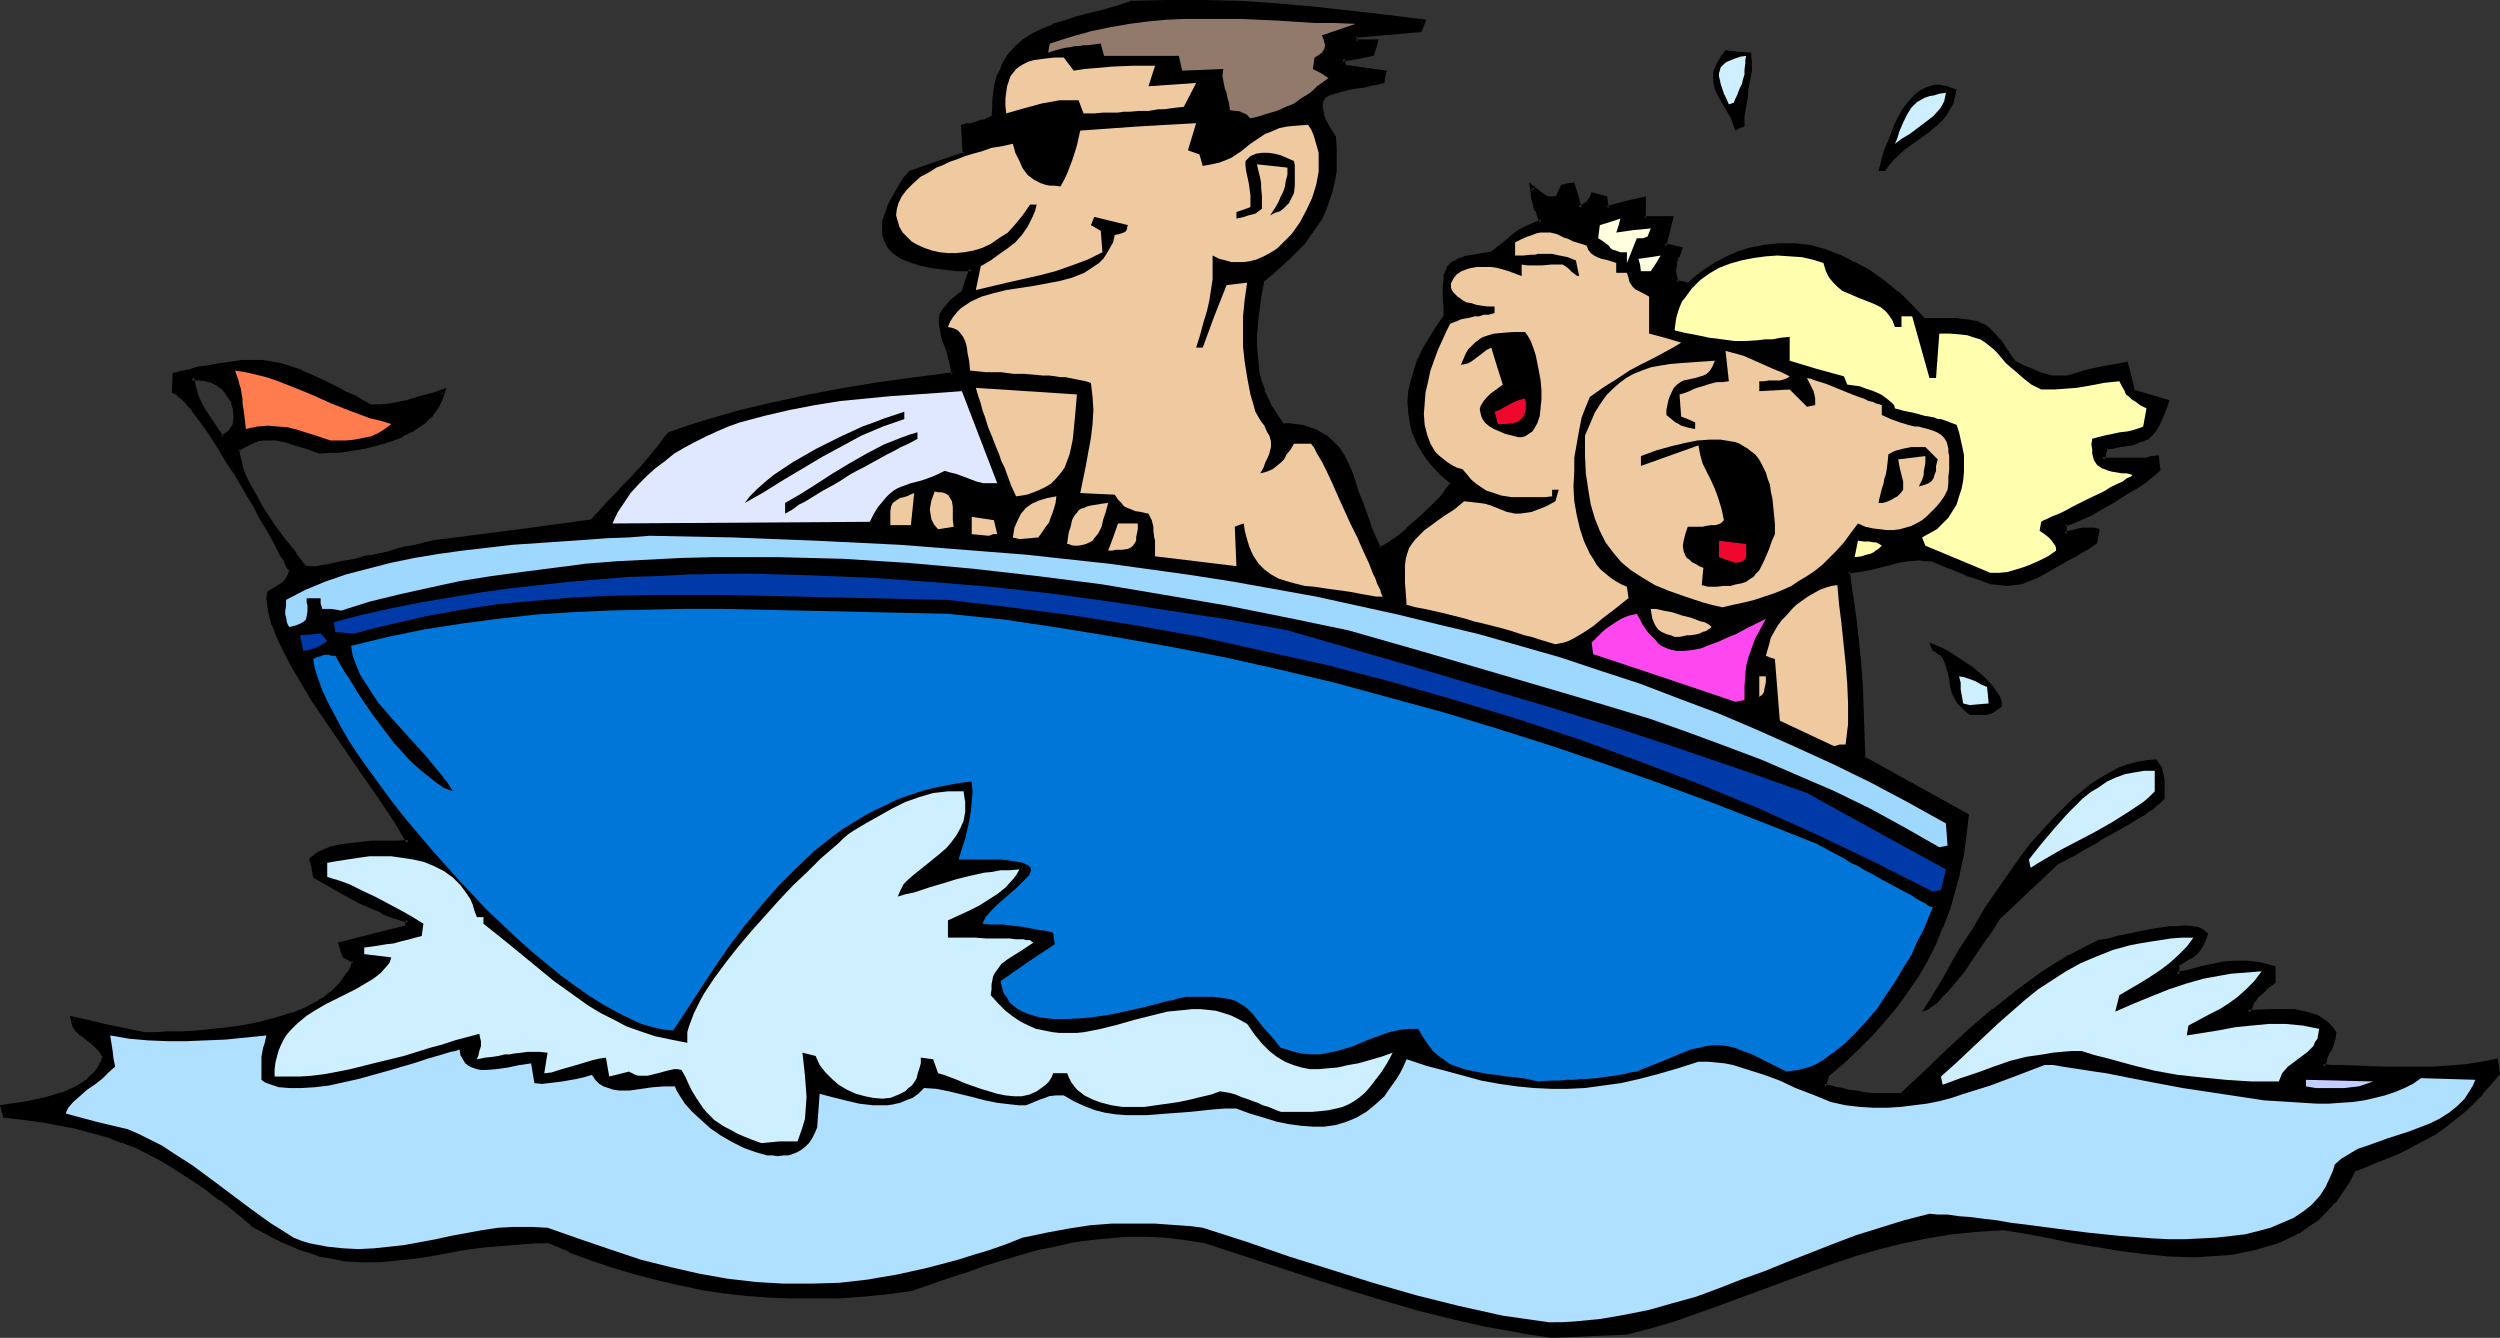 <?xml version="1.0" encoding="UTF-8" standalone="no"?>
<svg
   version="1.0"
   width="130.023mm"
   height="69.581mm"
   id="svg53"
   sodipodi:docname="Boating 08.wmf"
   xmlns:inkscape="http://www.inkscape.org/namespaces/inkscape"
   xmlns:sodipodi="http://sodipodi.sourceforge.net/DTD/sodipodi-0.dtd"
   xmlns="http://www.w3.org/2000/svg"
   xmlns:svg="http://www.w3.org/2000/svg">
  <rect width="100%" height="100%" fill="#333333" stroke="none"/>
  <sodipodi:namedview
     id="namedview53"
     pagecolor="#ffffff"
     bordercolor="#000000"
     borderopacity="0.25"
     inkscape:showpageshadow="2"
     inkscape:pageopacity="0.0"
     inkscape:pagecheckerboard="0"
     inkscape:deskcolor="#d1d1d1"
     inkscape:document-units="mm" />
  <defs
     id="defs1">
    <pattern
       id="WMFhbasepattern"
       patternUnits="userSpaceOnUse"
       width="6"
       height="6"
       x="0"
       y="0" />
  </defs>
  <path
     style="fill:#000000;fill-opacity:1;fill-rule:evenodd;stroke:none"
     d="m 43.632,85.938 0.97,-0.485 0.646,-0.485 0.646,-0.808 0.323,-0.808 0.162,-0.969 V 81.253 l -0.162,-0.969 -0.323,-1.131 -0.485,-1.131 -0.646,-0.808 -0.808,-0.969 -0.97,-0.646 -1.131,-0.646 -1.293,-0.485 -1.454,-0.162 h -1.454 l 0.323,1.615 0.485,1.615 0.646,1.292 0.646,1.454 0.808,1.131 0.97,1.454 0.97,1.454 z m 261.469,176.56 -4.525,-0.646 -4.363,-0.808 -4.363,-0.808 -4.363,-0.969 -8.565,-2.1 -8.403,-2.423 -8.242,-2.585 -8.403,-2.746 -16.806,-5.492 -4.04,-0.646 -4.04,-0.323 -3.878,-0.323 h -3.555 l -3.717,0.323 -3.555,0.323 -3.555,0.646 -3.394,0.646 -3.394,0.808 -3.394,0.969 -6.949,2.1 -3.555,1.131 -3.555,1.131 -3.717,1.292 -3.717,1.292 -4.848,0.646 -4.686,0.485 -4.686,0.323 -4.686,0.162 h -4.525 l -4.363,-0.323 -4.525,-0.323 -4.363,-0.485 -4.363,-0.646 -4.363,-0.969 -4.363,-0.969 -4.202,-1.131 -4.363,-1.292 -4.363,-1.454 -4.363,-1.615 -4.363,-1.777 h -2.262 l -2.101,0.162 -4.202,0.323 -4.04,0.485 -3.717,0.485 -3.555,0.485 -3.394,0.646 -3.232,0.485 -3.394,0.323 -3.232,0.323 h -3.232 l -3.232,-0.162 -3.394,-0.646 -1.778,-0.323 -1.616,-0.485 -1.939,-0.646 -1.778,-0.646 -1.939,-0.808 -1.939,-0.969 -1.939,-1.131 -2.101,-1.292 -3.232,-2.585 -2.909,-2.423 -3.07,-2.1 -2.747,-2.1 -2.747,-1.777 -2.747,-1.615 -2.586,-1.292 -2.747,-1.292 -2.747,-1.131 -2.909,-1.131 -2.909,-0.808 -3.07,-0.808 -3.232,-0.646 -3.555,-0.485 -3.555,-0.646 -3.878,-0.485 -0.485,-1.615 1.293,-0.162 1.454,-0.162 2.909,-0.485 3.07,-0.646 3.07,-0.969 1.454,-0.646 1.293,-0.646 1.293,-0.808 1.131,-0.808 1.131,-0.969 0.808,-1.131 0.646,-1.131 0.646,-1.454 -0.97,-1.292 -0.97,-0.969 -0.97,-0.808 -0.97,-0.646 -0.808,-0.646 -0.808,-0.808 -0.485,-0.969 -0.162,-0.485 -0.323,-0.646 7.11,1.454 6.949,1.454 h 2.262 2.424 2.747 l 3.07,-0.323 3.07,-0.162 3.07,-0.323 3.232,-0.485 3.232,-0.646 3.07,-0.808 3.07,-0.969 2.747,-1.131 2.586,-1.292 1.131,-0.808 1.131,-0.808 0.97,-0.969 0.97,-0.969 0.808,-0.969 0.646,-1.131 0.646,-1.131 0.485,-1.292 -2.101,-1.131 -0.162,-1.131 -0.323,-0.646 v -0.485 l 6.464,-1.615 6.464,-1.615 0.162,-0.808 0.162,-0.646 -2.586,-0.808 -2.424,-0.969 -2.424,-0.969 -2.262,-1.131 -4.202,-2.262 -4.363,-2.423 -0.485,-1.777 -0.323,-1.615 0.808,-0.646 0.97,-0.646 0.97,-0.485 1.131,-0.323 2.424,-0.646 2.586,-0.323 2.747,-0.162 h 2.747 l 2.424,-0.162 h 2.262 l -0.485,-0.969 -0.646,-1.131 -0.808,-1.292 -0.808,-1.292 -0.808,-1.454 -0.97,-1.292 -2.101,-3.231 -2.424,-3.231 -2.424,-3.392 -4.848,-7.108 -2.262,-3.715 -2.262,-3.554 -1.939,-3.392 -0.97,-1.615 -1.454,-3.231 -0.646,-1.615 -0.646,-1.292 -0.323,-1.454 -0.323,-1.292 -0.323,-1.292 v -1.131 -0.969 l 1.616,-0.969 1.293,-0.808 0.485,-0.485 0.485,-0.646 0.323,-0.646 0.162,-0.808 -0.323,-0.646 -0.323,-0.646 -0.485,-0.969 -0.485,-0.808 -0.646,-1.131 -0.646,-1.131 -1.293,-2.423 -1.454,-2.585 -0.808,-1.454 -0.808,-1.454 -3.394,-5.815 -1.778,-2.908 -1.778,-2.746 -1.778,-2.585 -1.616,-2.423 -1.454,-1.938 -0.808,-0.969 -0.646,-0.808 -0.646,-0.646 -0.646,-0.485 -0.646,-0.485 -0.485,-0.323 v -3.231 l 1.616,-0.485 1.616,-0.323 1.616,-0.323 1.293,-0.323 2.747,-0.485 2.262,-0.323 2.262,-0.162 1.939,-0.162 1.939,0.162 1.778,0.162 1.939,0.485 1.939,0.485 2.101,0.808 2.262,0.969 2.424,1.131 1.131,0.646 1.454,0.646 1.454,0.808 1.616,0.808 1.616,0.808 1.778,0.969 h 1.778 l 1.778,-0.162 1.778,-0.323 1.454,-0.323 1.778,-0.485 1.616,-0.485 1.939,-0.646 1.778,-0.646 -0.485,1.615 -0.646,1.454 -0.97,1.454 -1.293,1.131 -1.293,0.969 -1.616,0.969 -1.616,0.969 -1.778,0.646 -1.939,0.646 -1.778,0.485 -1.939,0.485 -1.778,0.323 -1.939,0.323 -1.778,0.162 H 64.478 L 63.024,88.684 61.57,88.199 60.277,87.876 59.146,87.392 58.014,87.069 55.914,86.422 54.136,86.099 H 52.52 51.55 l -0.808,0.323 -0.97,0.162 -0.97,0.485 -1.131,0.485 -0.97,0.646 v 1.292 l 0.323,1.292 0.323,1.454 0.646,1.454 0.646,1.454 0.97,1.615 1.778,3.069 2.101,3.231 2.262,3.069 2.101,2.908 1.131,1.292 0.97,1.292 0.808,0.162 h 0.97 0.485 l 0.808,-0.162 0.808,-0.162 1.131,-0.162 1.293,-0.323 1.616,-0.323 1.939,-0.485 1.131,-0.162 1.131,-0.323 1.454,-0.323 1.293,-0.323 1.454,-0.323 1.616,-0.323 1.778,-0.485 1.939,-0.323 1.939,-0.485 2.101,-0.485 15.352,-1.938 15.352,-2.1 1.778,-1.938 1.616,-1.777 1.454,-1.454 1.131,-1.292 1.131,-1.131 0.97,-0.969 0.808,-0.969 0.808,-0.808 2.586,-3.069 1.454,-1.777 0.646,-0.969 0.97,-1.131 3.555,-1.131 3.555,-1.131 3.394,-0.969 3.394,-0.969 6.787,-1.777 6.626,-1.292 6.787,-1.292 6.949,-1.131 7.11,-0.969 3.717,-0.485 3.878,-0.485 -0.323,-1.454 -0.162,-1.454 -0.323,-1.292 -0.323,-1.131 -0.485,-0.969 -0.323,-1.131 -0.162,-0.808 -0.323,-0.969 v -0.808 -0.808 l 0.162,-0.969 0.323,-0.808 0.646,-0.808 0.808,-0.808 1.131,-0.969 1.293,-0.969 0.808,-2.262 0.808,-2.262 -2.909,-0.162 -2.747,-0.162 -2.424,-0.485 -2.101,-0.323 -1.939,-0.646 -1.616,-0.808 -1.293,-0.808 -1.131,-1.131 -0.323,-0.646 -0.323,-0.646 -0.162,-0.646 -0.162,-0.646 -0.162,-0.808 v -0.646 l 0.162,-0.969 0.162,-0.808 0.323,-0.969 0.323,-0.969 0.485,-0.969 0.646,-1.131 0.646,-0.969 0.808,-1.131 0.808,-1.292 0.97,-1.292 5.333,-1.777 5.333,-1.777 -0.323,-5.492 0.808,-0.162 0.646,-0.162 1.131,-0.162 0.808,-0.323 0.646,-0.162 0.97,-0.323 0.485,-0.323 0.485,-0.323 v -1.615 l 0.162,-1.454 0.162,-1.454 0.162,-1.292 0.323,-1.292 0.323,-1.131 0.485,-1.131 0.485,-0.969 0.97,-1.777 1.454,-1.454 1.454,-1.292 1.778,-1.131 1.778,-0.969 2.101,-0.808 2.262,-0.808 2.424,-0.646 2.424,-0.646 2.747,-0.808 2.747,-0.646 2.747,-0.969 7.11,-0.323 h 7.11 l 7.11,0.323 7.272,0.485 7.272,0.646 7.11,0.808 7.272,0.808 7.11,0.969 -0.646,1.615 -12.605,0.969 v 1.292 h 4.04 l -0.323,1.292 -0.485,1.131 -2.909,0.485 -3.07,0.485 0.323,0.808 0.323,0.808 7.757,0.969 -0.162,0.808 -0.162,0.969 -0.97,0.162 -1.131,0.162 -1.778,0.485 -1.616,0.323 -0.808,0.162 h -0.808 l -1.293,0.323 -1.131,0.323 -0.97,0.323 -0.808,0.485 -0.485,0.323 -0.323,0.646 -0.162,0.808 v 0.808 l 0.323,1.131 0.485,1.292 0.808,1.454 0.97,1.777 0.162,2.262 v 2.262 1.938 l -0.323,2.1 -0.323,1.938 -0.646,1.777 -0.808,1.777 -0.808,1.938 -0.97,1.615 -1.131,1.615 -1.293,1.615 -1.454,1.454 -1.454,1.454 -1.454,1.454 -1.778,1.454 -1.778,1.292 -0.646,3.715 -0.485,3.715 -0.323,3.715 v 1.777 l 0.162,1.777 0.162,1.938 0.323,1.777 0.323,1.777 0.646,1.777 0.646,1.777 0.97,1.615 1.131,1.777 1.131,1.454 1.293,0.162 1.293,0.162 1.131,0.162 1.131,0.323 0.97,0.162 0.808,0.485 1.616,0.808 1.293,1.131 1.293,1.292 0.808,1.454 0.97,1.615 0.646,1.615 0.808,1.938 0.646,1.938 0.646,2.1 0.808,2.1 0.808,2.262 0.97,2.423 1.131,2.262 0.646,-0.162 0.646,-0.485 0.97,-0.485 1.131,-0.808 0.97,-0.808 1.131,-0.969 2.424,-2.1 2.424,-2.262 0.97,-0.969 0.97,-0.969 0.808,-0.969 0.646,-0.808 0.323,-0.646 0.323,-0.485 -2.101,-1.938 -1.939,-1.938 -1.293,-1.938 -1.131,-1.938 -0.97,-2.1 -0.485,-1.938 -0.323,-2.1 -0.162,-2.1 0.162,-1.938 0.323,-2.1 0.646,-2.1 0.808,-2.1 0.97,-2.1 1.293,-2.262 1.293,-2.1 1.454,-2.1 v -1.777 -1.615 -2.585 -1.131 l 0.162,-0.808 0.162,-0.808 0.323,-0.646 0.485,-0.646 0.485,-0.323 0.808,-0.485 0.808,-0.323 1.131,-0.323 1.293,-0.162 1.616,-0.323 1.778,-0.323 1.293,-0.969 1.131,-0.969 2.262,-1.777 1.131,-0.808 1.131,-0.646 1.454,-0.646 1.616,-0.485 -0.323,-0.646 -0.323,-0.646 -0.323,-0.969 -0.323,-0.969 -0.162,-0.485 -0.323,-1.292 -0.162,-0.808 V 36.992 l 0.485,0.485 0.485,0.323 1.131,0.808 0.485,0.323 h 0.646 l 0.808,0.162 0.808,-0.162 1.131,-2.262 0.97,-0.162 0.97,-0.162 0.646,2.262 0.646,2.423 0.646,-0.323 0.485,-0.323 0.808,-0.485 0.323,-0.646 0.162,-0.323 0.323,-0.646 2.262,0.646 0.485,2.1 3.555,-0.969 3.717,-0.808 v 3.715 h 5.333 l -0.646,2.585 -0.646,2.746 1.454,0.323 1.454,0.323 -0.323,0.969 -0.162,0.485 -0.162,0.323 -0.162,0.808 -0.162,0.485 -0.162,0.646 v 0.808 l 0.162,0.969 0.323,1.131 1.131,0.162 1.131,0.323 1.616,-1.292 1.454,-1.131 1.454,-0.969 1.454,-0.808 1.454,-0.808 1.454,-0.808 1.616,-0.485 1.454,-0.485 1.454,-0.485 1.616,-0.323 2.909,-0.323 2.909,0.162 3.07,0.323 2.909,0.808 2.909,1.131 2.909,1.292 2.909,1.615 2.909,1.938 2.747,2.262 2.586,2.585 2.586,2.746 h 3.717 1.454 1.293 l 1.293,0.162 h 0.97 l 1.131,0.162 0.808,0.323 0.808,0.323 0.808,0.646 0.808,0.646 0.808,0.808 0.808,0.969 0.97,1.292 0.97,1.292 1.131,1.615 1.778,0.969 1.778,0.808 1.454,0.485 1.293,0.485 1.131,0.162 1.131,0.162 h 0.97 l 0.97,-0.162 2.101,-0.485 1.131,-0.323 1.293,-0.323 1.454,-0.323 1.616,-0.485 1.778,-0.162 2.101,-0.323 0.646,2.585 0.646,2.585 3.394,1.131 3.394,0.969 -0.646,1.454 -0.485,1.131 -0.485,1.131 -0.323,0.808 -0.485,0.808 -0.485,0.646 -0.485,0.485 -0.646,0.485 -0.646,0.323 -0.646,0.323 -0.808,0.162 -0.808,0.323 -1.131,0.162 -1.131,0.162 -1.293,0.323 -1.616,0.162 -0.323,1.292 -0.323,1.131 h 1.293 l 1.131,0.162 h 1.131 0.808 2.586 l 1.778,-0.162 0.97,-0.162 0.97,-0.162 0.162,1.131 0.162,1.131 -0.646,0.646 -0.808,0.646 -0.97,0.808 -1.131,0.646 -1.293,0.808 -1.293,0.969 -2.909,1.777 -2.747,1.615 -1.454,0.646 -1.293,0.646 -1.131,0.646 -0.97,0.485 -0.97,0.162 -0.646,0.162 v 2.1 l 0.808,-0.323 h 0.646 l 1.293,-0.323 0.808,-0.162 h 0.646 l 1.131,-0.162 0.323,0.162 0.646,0.162 -0.323,2.262 -1.616,0.808 -1.293,0.969 -1.454,0.646 -1.293,0.808 -1.131,0.646 -0.97,0.646 -2.101,1.131 -1.616,0.808 -1.616,0.808 -1.454,0.485 -1.454,0.162 -1.454,0.162 -1.454,-0.162 -1.616,-0.162 -1.616,-0.485 -2.101,-0.808 -0.97,-0.323 -2.424,-0.969 -1.454,-0.646 -1.454,-0.646 -1.454,-0.646 h -1.454 -1.131 -2.262 l -2.101,0.323 -1.778,0.485 -3.878,0.969 -1.939,0.485 -2.262,0.162 1.293,9.046 0.97,9.046 0.323,4.523 0.162,4.523 0.323,4.685 v 4.846 l 20.362,11.308 -0.485,4.038 -0.485,3.715 -0.808,3.715 -0.808,3.554 -1.131,3.392 -1.293,3.392 -1.454,3.392 -1.616,3.069 -1.778,3.069 -1.939,3.069 -2.101,2.908 -2.424,2.908 -2.424,2.746 -2.747,2.746 -2.909,2.746 -3.07,2.585 -0.646,2.262 1.454,0.323 1.293,0.323 1.131,0.162 0.97,0.162 1.616,0.323 1.616,0.323 h 1.293 l 1.778,0.162 h 4.202 l 4.686,-4.362 4.363,-4.2 4.525,-4.2 4.525,-3.877 4.848,-3.715 5.01,-3.554 2.586,-1.615 2.586,-1.615 2.747,-1.454 2.909,-1.454 0.808,-0.162 0.97,-0.323 1.293,-0.323 1.293,-0.162 3.07,-0.646 3.232,-0.646 3.232,-0.485 1.616,-0.162 h 1.454 l 1.293,0.162 1.131,0.162 0.97,0.323 0.646,0.646 -0.323,1.131 -0.485,0.969 -0.485,0.646 -0.646,0.808 -0.808,0.485 -0.97,0.646 -0.808,0.485 -1.131,0.808 v 1.938 l 2.262,-0.646 2.424,-0.646 2.262,-0.485 2.262,-0.323 2.262,-0.323 2.424,0.162 1.293,0.162 1.293,0.162 1.131,0.323 1.454,0.323 v 2.585 l -0.97,0.808 -0.808,0.646 -1.293,1.131 -0.646,0.646 -0.485,0.808 -0.485,0.808 -0.485,1.131 h 4.525 l 2.424,-0.162 2.262,0.162 2.262,0.323 0.97,0.323 1.131,0.485 0.97,0.485 0.808,0.646 0.97,0.808 0.808,0.969 -0.323,1.292 -0.323,0.969 -0.323,0.808 -0.323,0.808 -0.646,1.454 -0.485,1.454 h 1.939 l 1.939,0.162 4.202,0.162 4.363,0.162 h 4.525 4.686 l 4.525,-0.323 2.101,-0.162 1.939,-0.323 2.101,-0.323 1.778,-0.323 0.162,0.969 0.162,1.292 -1.616,1.938 -1.616,1.938 -1.616,1.454 -1.454,1.615 -1.616,1.292 -1.454,1.292 -1.616,1.131 -1.616,0.969 -3.394,1.938 -1.778,0.969 -1.778,0.808 -1.939,0.808 -2.101,0.969 -2.262,0.808 -2.424,0.969 -1.293,2.423 -1.293,2.1 -1.454,1.938 -1.616,1.615 -1.616,1.615 -1.778,1.292 -1.939,1.292 -1.939,0.969 -2.101,0.808 -2.101,0.808 -2.262,0.646 -2.262,0.323 -2.262,0.485 -2.424,0.162 -2.424,0.323 h -2.424 l -4.848,-0.162 -5.01,-0.485 -5.01,-0.646 -5.01,-0.646 -4.686,-0.969 -4.686,-0.808 -4.363,-0.808 -1.939,-0.485 -2.101,-0.323 -5.171,0.323 -5.01,0.485 -4.848,0.808 -4.848,0.969 -4.525,1.131 -4.525,1.292 -4.363,1.615 -4.525,1.454 -8.565,3.231 -8.888,3.231 -4.525,1.777 -4.525,1.454 -4.848,1.454 -4.848,1.454 z"
     id="path1" />
  <path
     style="fill:#000000;fill-opacity:1;fill-rule:evenodd;stroke:none"
     d="m 43.47,86.584 1.293,-0.646 0.808,-0.646 0.646,-0.969 0.485,-0.969 0.162,-0.969 V 81.253 l -0.162,-1.131 v 0 l -0.323,-1.131 h -0.162 l -0.485,-1.131 v 0 l -0.646,-0.969 v 0 l -0.808,-0.969 -1.131,-0.808 v 0 l -1.131,-0.646 h -0.162 L 40.723,73.984 39.269,73.823 h -2.262 l 0.646,2.262 0.323,1.454 0.162,0.162 0.485,1.292 0.808,1.454 v 0 l 0.808,1.292 0.808,1.454 1.131,1.454 1.293,1.938 0.485,-0.808 -1.131,-1.615 -0.97,-1.454 -0.97,-1.454 -0.808,-1.292 v 0 l -0.646,-1.292 -0.646,-1.454 0.162,0.162 -0.485,-1.615 -0.323,-1.615 -0.485,0.646 h 1.454 v 0 l 1.454,0.162 h -0.162 l 1.293,0.323 h -0.162 l 1.293,0.646 h -0.162 l 0.97,0.646 v 0 l 0.808,0.969 -0.162,-0.162 0.646,0.969 v 0 l 0.646,0.969 h -0.162 l 0.323,0.969 v 0 l 0.162,1.131 v -0.162 1.131 -0.162 l -0.162,0.969 0.162,-0.162 -0.485,0.969 v -0.162 l -0.485,0.808 0.162,-0.162 -0.808,0.646 v 0 l -0.808,0.485 0.485,0.162 z"
     id="path2" />
  <path
     style="fill:#000000;fill-opacity:1;fill-rule:evenodd;stroke:none"
     d="m 305.1,262.175 h 0.162 l -4.525,-0.808 -4.525,-0.646 -4.363,-0.969 h 0.162 l -4.363,-0.808 -8.565,-2.262 -8.403,-2.423 -8.403,-2.585 -8.242,-2.585 -16.806,-5.654 h -0.162 l -4.04,-0.646 -3.878,-0.323 h -0.162 l -3.878,-0.162 h -3.555 l -3.717,0.162 v 0 l -3.555,0.485 -3.555,0.485 -3.394,0.646 h -0.162 l -3.394,0.808 -3.394,0.969 -6.949,2.1 -3.555,1.131 -3.555,1.292 -3.717,1.131 -3.717,1.292 v 0 l -4.686,0.646 -4.848,0.485 h 0.162 l -4.686,0.323 -4.686,0.162 h -4.525 l -4.363,-0.162 v 0 l -4.363,-0.485 -4.525,-0.485 -4.202,-0.646 -4.363,-0.808 v 0 l -4.363,-0.969 -4.202,-1.131 -4.363,-1.454 -4.363,-1.454 -4.363,-1.615 v 0.162 l -4.363,-1.938 h -2.424 l -2.101,0.162 h -0.162 l -4.202,0.323 -3.878,0.485 -3.717,0.485 -3.555,0.485 -3.394,0.646 -3.394,0.485 -3.232,0.485 -3.232,0.162 v 0 h -3.232 l -3.232,-0.162 v 0 l -3.394,-0.646 h 0.162 l -1.778,-0.323 -1.778,-0.485 -1.778,-0.646 -1.778,-0.646 v 0 l -1.939,-0.808 -1.939,-0.969 -1.939,-0.969 v 0 l -2.101,-1.292 v 0 l -3.07,-2.585 -3.07,-2.423 v 0 l -2.909,-2.262 -2.747,-1.938 -2.909,-1.777 -2.586,-1.615 h -0.162 l -2.586,-1.454 -2.747,-1.292 -2.747,-1.131 h -0.162 l -2.747,-0.969 -2.909,-0.808 -3.07,-0.969 h -0.162 l -3.232,-0.646 -3.394,-0.485 -3.717,-0.646 -3.878,-0.323 0.485,0.162 -0.485,-1.615 -0.323,0.646 1.293,-0.162 1.293,-0.162 3.07,-0.485 v 0 l 3.07,-0.646 3.07,-0.969 v -0.162 l 1.454,-0.485 1.293,-0.808 h 0.162 l 1.293,-0.646 1.131,-0.808 v -0.162 l 1.131,-0.969 v -0.162 l 0.808,-0.969 h 0.162 l 0.646,-1.292 v -0.162 l 0.485,-1.454 -0.97,-1.454 -0.97,-1.131 -0.97,-0.808 v 0 l -0.97,-0.646 -0.808,-0.646 v 0 l -0.808,-0.808 0.162,0.162 -0.646,-0.969 0.162,0.162 -0.323,-0.646 -0.162,-0.646 -0.485,0.646 6.949,1.454 v 0 l 7.11,1.454 h 2.262 2.424 l 2.747,-0.162 3.07,-0.162 v 0 l 3.07,-0.162 3.232,-0.323 3.232,-0.646 3.07,-0.485 h 0.162 l 3.07,-0.808 2.909,-0.969 0.162,-0.162 2.747,-1.131 2.586,-1.292 v 0 l 1.293,-0.808 0.97,-0.808 h 0.162 l 0.97,-0.969 0.97,-0.969 v -0.162 l 0.808,-0.969 0.808,-1.131 v 0 l 0.485,-1.131 0.646,-1.615 -2.262,-1.292 0.162,0.323 -0.323,-1.292 -0.162,-0.485 -0.162,-0.646 -0.323,0.646 6.464,-1.777 6.787,-1.615 0.162,-0.969 v 0 l 0.485,-1.131 -3.232,-0.969 h 0.162 l -2.424,-0.969 v 0 l -2.424,-0.808 -2.262,-1.131 -4.202,-2.262 -4.363,-2.585 0.162,0.323 -0.323,-1.777 v 0 l -0.323,-1.454 -0.162,0.323 0.808,-0.646 v 0 l 0.808,-0.485 v 0 l 0.97,-0.485 v 0 l 0.97,-0.323 2.424,-0.646 v 0 l 2.586,-0.323 v 0 l 2.747,-0.162 h 2.747 l 2.424,-0.162 3.07,-0.162 -0.97,-1.615 -0.646,-1.131 v 0 l -0.646,-1.292 -0.808,-1.131 -0.97,-1.454 -0.97,-1.454 -2.101,-3.069 -2.262,-3.231 -2.424,-3.554 -4.848,-7.108 -2.424,-3.554 -2.101,-3.554 -2.101,-3.554 v 0.162 l -0.97,-1.777 -1.454,-3.069 -0.646,-1.615 -0.646,-1.454 0.162,0.162 -0.485,-1.454 -0.323,-1.292 v 0.162 l -0.162,-1.292 v 0 -1.131 -0.969 l -0.162,0.323 1.616,-0.808 1.131,-0.969 0.646,-0.485 v -0.162 l 0.485,-0.485 0.323,-0.808 h 0.162 l 0.162,-0.969 -0.323,-0.808 v 0 l -0.485,-0.808 v 0.162 l -0.485,-0.969 -0.485,-0.808 -0.485,-1.131 -0.646,-1.131 -1.454,-2.423 -1.454,-2.746 -0.808,-1.292 -0.808,-1.454 v 0 l -3.394,-5.815 -1.778,-2.908 1.131,3.392 3.394,5.815 v -0.162 l 0.808,1.615 0.646,1.292 1.616,2.585 1.293,2.423 0.646,1.292 0.485,0.969 0.646,0.808 0.323,0.969 v 0 l 0.485,0.808 v -0.162 l 0.323,0.646 v -0.323 l -0.323,0.808 v 0 l -0.323,0.646 v 0 l -0.323,0.485 v 0 l -0.485,0.485 v 0 l -1.293,0.808 -1.616,0.969 -0.162,1.292 0.162,1.131 v 0.162 l 0.162,1.131 v 0.162 l 0.323,1.292 0.323,1.292 0.162,0.162 0.485,1.292 0.646,1.615 1.616,3.231 0.808,1.615 v 0 l 2.101,3.554 2.101,3.554 2.424,3.554 4.848,7.108 2.424,3.554 2.262,3.231 2.101,3.069 0.97,1.454 0.97,1.454 0.808,1.292 0.646,1.131 v 0 l 0.646,1.131 0.646,0.969 0.323,-0.646 -2.262,0.162 h -2.424 -2.747 l -2.747,0.323 v 0 l -2.747,0.323 v 0 l -2.424,0.485 -1.131,0.485 v 0 l -1.131,0.485 v 0 l -0.97,0.646 v 0 l -0.97,0.808 0.485,1.777 v 0.162 l 0.323,1.777 4.525,2.585 4.363,2.423 2.262,0.969 2.262,0.969 v 0.162 l 2.424,0.969 h 0.162 l 2.586,0.808 -0.323,-0.646 -0.162,0.808 v 0 l -0.162,0.646 0.323,-0.323 -6.464,1.615 -6.949,1.777 0.323,0.969 0.162,0.646 0.485,1.292 2.101,1.131 -0.162,-0.485 -0.485,1.292 -0.646,1.131 v -0.162 l -0.808,1.131 -0.646,0.969 v 0 l -0.97,0.969 -0.97,0.969 v -0.162 l -1.131,0.969 -1.131,0.646 h 0.162 l -2.747,1.454 -2.747,1.131 0.162,-0.162 -3.07,0.969 -3.07,0.808 h 0.162 l -3.232,0.646 -3.232,0.485 -3.232,0.323 -3.07,0.323 h 0.162 l -3.07,0.162 h -2.747 l -2.424,0.162 h -2.262 0.162 l -7.11,-1.454 v 0 l -7.595,-1.777 0.323,1.454 0.162,0.646 0.646,0.969 0.808,0.808 h 0.162 l 0.808,0.646 0.97,0.808 -0.162,-0.162 0.97,0.808 0.97,0.969 v 0 l 0.808,1.292 v -0.323 l -0.485,1.292 v -0.162 l -0.646,1.292 v 0 l -0.808,0.969 v 0 l -1.131,0.969 h 0.162 l -1.131,0.808 -1.293,0.808 v 0 l -1.454,0.646 -1.293,0.646 v -0.162 l -3.07,0.969 -3.07,0.646 H 6.141 L 3.232,216.783 1.778,216.945 0,217.268 l 0.646,2.423 4.202,0.485 3.555,0.485 3.394,0.646 3.394,0.646 h -0.162 l 3.07,0.808 2.909,0.808 2.909,1.131 -0.162,-0.162 2.909,1.131 2.586,1.292 2.747,1.454 v 0 l 2.586,1.615 2.747,1.777 2.909,1.938 2.909,2.262 v -0.162 l 3.07,2.423 3.07,2.585 v 0.162 l 2.101,1.131 v 0 l 2.101,1.131 1.939,0.969 1.939,0.808 v 0 l 1.939,0.808 1.778,0.485 1.616,0.646 1.778,0.323 h 0.162 l 3.232,0.646 h 0.162 l 3.232,0.162 h 3.232 0.162 l 3.232,-0.323 3.232,-0.323 3.394,-0.485 3.394,-0.646 3.555,-0.646 3.717,-0.485 3.878,-0.323 4.202,-0.323 v 0 l 2.101,-0.162 h 2.262 l -0.162,-0.162 4.363,1.777 v 0.162 l 4.363,1.615 4.363,1.454 4.363,1.292 4.363,1.131 4.202,0.969 h 0.162 l 4.363,0.969 4.363,0.646 4.363,0.485 4.363,0.323 h 0.162 l 4.363,0.162 h 4.525 4.686 l 4.686,-0.323 v 0 l 4.848,-0.485 4.848,-0.646 3.717,-1.292 3.717,-1.292 3.555,-1.131 3.555,-1.292 6.949,-2.1 3.394,-0.969 3.394,-0.646 h -0.162 l 3.555,-0.808 3.555,-0.485 3.394,-0.323 v 0 l 3.717,-0.323 h 3.555 l 3.878,0.162 v 0 l 3.878,0.485 4.202,0.646 h -0.162 l 16.806,5.492 8.403,2.746 8.403,2.585 8.242,2.423 8.565,2.1 4.363,0.969 v 0 l 4.525,0.808 4.363,0.808 4.525,0.646 z"
     id="path3" />
  <path
     style="fill:#000000;fill-opacity:1;fill-rule:evenodd;stroke:none"
     d="M 45.086,90.138 43.47,87.23 41.693,84.646 40.077,82.384 38.461,80.284 v 0 l -0.808,-0.969 -0.646,-0.808 -0.646,-0.646 -0.646,-0.485 -0.162,-0.162 -0.485,-0.323 -0.646,-0.323 0.323,0.323 v -3.231 l -0.323,0.485 1.616,-0.485 v 0 l 1.616,-0.323 v 0 l 1.454,-0.323 v 0 l 1.454,-0.323 2.586,-0.485 2.424,-0.323 2.101,-0.162 v 0 l 1.939,-0.162 1.939,0.162 h -0.162 l 1.939,0.162 1.939,0.323 h -0.162 l 1.939,0.646 2.101,0.808 -0.162,-0.162 2.262,0.969 2.424,1.131 2.747,1.454 1.454,0.646 1.616,0.808 1.616,0.969 1.778,0.969 1.939,-0.162 h 0.162 1.778 l 1.616,-0.323 v 0 l 1.616,-0.323 1.778,-0.485 1.616,-0.485 1.778,-0.646 1.939,-0.646 -0.485,-0.485 -0.646,1.454 h 0.162 l -0.808,1.454 v 0 l -0.97,1.292 h 0.162 l -1.293,1.131 v 0 l -1.293,0.969 -1.454,0.969 v 0 l -1.616,0.969 v -0.162 l -1.778,0.808 v 0 l -1.778,0.646 -1.939,0.485 -1.939,0.323 h 0.162 l -1.939,0.323 -1.778,0.323 -1.778,0.162 v 0 l -1.616,0.162 h -1.454 v 0 L 61.731,87.715 60.438,87.392 59.307,86.907 58.176,86.584 56.075,86.099 v 0 l -1.778,-0.323 h -0.162 L 52.52,85.615 h -0.162 l -0.808,0.162 -0.97,0.162 v 0 l -0.97,0.323 v 0 l -0.97,0.485 -1.131,0.485 v 0 l -1.293,0.808 v 1.454 l 0.323,1.454 0.485,1.454 v 0 l 0.646,1.454 0.646,1.454 0.808,1.615 v 0 l 1.939,3.231 2.101,3.231 2.262,3.069 2.101,2.908 v 0 l 1.131,1.292 v 0 l 1.131,1.454 h 0.97 l 0.97,0.162 0.646,-0.162 h 0.646 l 0.97,-0.162 0.97,-0.162 1.454,-0.323 v 0 l 1.616,-0.323 h -0.162 l 1.939,-0.485 h 0.162 l 1.131,-0.162 1.131,-0.323 v 0 l 1.293,-0.323 v 0 l 1.454,-0.323 v 0 l 1.454,-0.323 v 0 l 1.616,-0.323 1.778,-0.485 v 0 l 1.778,-0.323 h 0.162 l 1.939,-0.485 2.101,-0.485 h -0.162 l 15.352,-2.1 15.514,-2.1 1.939,-1.938 1.616,-1.777 1.454,-1.454 1.131,-1.292 1.131,-1.131 0.97,-0.969 0.808,-0.969 0.808,-0.969 2.586,-3.069 1.454,-1.615 v 0 l 0.808,-1.131 h -0.162 l 0.97,-0.969 -0.162,0.162 3.555,-1.292 3.555,-0.969 3.394,-1.131 3.394,-0.969 6.787,-1.615 v 0 l 6.626,-1.454 6.787,-1.131 6.787,-1.131 7.272,-1.131 3.717,-0.323 4.04,-0.646 -0.162,-1.938 -0.162,-1.292 v 0 l -0.323,-1.292 -0.485,-1.131 -0.323,-1.131 -0.323,-0.969 -0.323,-0.969 v 0 l -0.162,-0.808 -0.162,-0.969 v 0.162 l 0.162,-0.808 v 0 l 0.162,-0.808 v 0.162 l 0.323,-0.969 v 0.162 l 0.485,-0.808 v 0 l 0.808,-0.808 h -0.162 l 1.131,-0.969 v 0.162 l 1.454,-1.131 0.97,-2.423 0.97,-2.908 -3.555,-0.162 v 0 l -2.586,-0.162 -2.424,-0.323 -2.262,-0.485 h 0.162 l -1.939,-0.646 v 0 l -1.616,-0.646 v 0 l -1.293,-0.969 0.162,0.162 -1.131,-1.131 h 0.162 l -0.485,-0.485 v 0 l -0.323,-0.646 -0.162,-0.646 v 0.162 -0.646 l -0.162,-0.808 v 0 -0.646 0 l 0.162,-0.808 0.162,-0.969 v 0.162 l 0.323,-0.969 0.323,-0.969 v 0.162 l 0.485,-1.131 0.485,-0.969 v 0 l 0.646,-1.131 0.808,-1.131 0.808,-1.131 0.97,-1.292 -0.162,0.162 5.333,-1.938 5.656,-1.938 -0.323,-5.654 -0.323,0.485 0.646,-0.162 v 0 l 0.646,-0.162 v 0 l 1.293,-0.162 0.808,-0.323 0.646,-0.162 v -0.162 l 0.97,-0.323 0.485,-0.323 0.808,-0.323 v -1.938 l 0.162,-1.454 v 0 l 0.162,-1.454 -1.131,1.292 v 0.162 1.454 l -0.162,1.615 0.323,-0.323 -0.646,0.323 -0.323,0.162 -0.97,0.485 v -0.162 l -0.646,0.162 -0.808,0.323 -1.131,0.323 v 0 h -0.646 v 0 l -1.131,0.323 0.323,5.815 0.323,-0.485 -5.333,1.777 -5.494,1.938 -1.131,1.292 -0.808,1.292 -0.646,1.131 -0.646,1.131 v 0 l -0.646,1.131 -0.485,0.969 v 0.162 l -0.323,0.969 -0.323,0.808 v 0.162 l -0.323,0.808 v 0.808 0.162 0.646 0.162 0.808 l 0.162,0.646 0.323,0.808 0.323,0.646 v 0 l 0.323,0.646 v 0 l 1.131,1.131 1.454,0.969 1.616,0.646 v 0 l 1.939,0.646 v 0 l 2.262,0.485 2.424,0.323 2.747,0.323 v 0 h 2.909 l -0.485,-0.485 -0.808,2.262 -0.808,2.423 0.162,-0.323 -1.293,0.969 v 0 l -1.131,0.969 v 0 l -0.808,0.969 -0.646,0.808 -0.485,0.808 V 61.869 l -0.162,0.808 v 0 0.969 l 0.162,0.969 0.162,0.808 v 0.162 l 0.162,0.808 0.323,0.969 0.485,1.131 0.323,1.131 0.323,1.292 v 0 l 0.323,1.292 0.162,1.454 0.323,-0.485 -3.717,0.485 -3.717,0.485 -7.11,0.969 -6.949,1.131 -6.787,1.292 -6.626,1.454 h -0.162 l -6.787,1.615 -3.394,0.969 -3.394,0.969 -3.555,1.131 -3.717,1.292 -0.97,1.131 v 0 l -0.808,1.131 0.162,-0.162 -1.454,1.777 -2.586,3.069 -0.808,0.808 -0.808,0.969 -0.97,0.969 -1.131,1.131 -1.131,1.292 -1.454,1.454 -1.616,1.777 -1.778,1.938 0.323,-0.162 -15.514,2.1 -15.19,1.938 h -0.162 l -2.101,0.485 -1.939,0.485 v 0 l -1.778,0.323 H 79.507 l -1.778,0.485 -1.454,0.485 v 0 l -1.454,0.323 h -0.162 l -1.293,0.323 v 0 l -1.293,0.162 h -0.162 l -1.131,0.323 -1.131,0.323 h 0.162 l -1.939,0.323 h -0.162 l -1.616,0.323 h 0.162 l -1.454,0.323 -0.97,0.162 -0.97,0.162 -0.646,0.162 h -0.646 0.162 -0.808 l -0.97,-0.162 0.323,0.323 -0.97,-1.292 v 0 l -1.131,-1.454 h 0.162 l -2.262,-2.746 -2.262,-3.069 -2.101,-3.231 -1.778,-3.231 v 0 l -0.808,-1.454 -0.808,-1.615 -0.485,-1.292 v 0 l -0.323,-1.454 -0.323,-1.292 v 0.162 l -0.162,-1.292 -0.162,0.485 1.131,-0.646 v 0 l 0.97,-0.485 0.97,-0.485 v 0 l 0.808,-0.323 v 0 l 0.97,-0.162 h 0.808 v 0 h 1.616 v 0 l 1.778,0.323 v 0 l 1.939,0.646 1.131,0.323 1.131,0.323 1.293,0.485 1.454,0.485 1.616,-0.162 h 1.616 0.162 l 1.616,-0.162 1.939,-0.323 1.778,-0.323 h 0.162 l 1.939,-0.485 1.778,-0.485 1.939,-0.646 v 0 l 1.778,-0.646 v -0.162 l 1.616,-0.808 h 0.162 l 1.454,-0.969 1.454,-0.969 v -0.162 l 1.293,-1.131 v -0.162 l 0.97,-1.292 0.808,-1.615 v 0 l 0.808,-2.423 -2.747,0.969 -1.939,0.485 -1.616,0.485 -1.616,0.485 -1.616,0.323 v 0 l -1.616,0.323 -1.778,0.162 v 0 h -1.778 l 0.162,0.162 -1.778,-0.969 -1.616,-0.969 -1.616,-0.646 -1.454,-0.808 -2.586,-1.292 -2.424,-1.131 -2.262,-0.969 -0.162,-0.162 -1.939,-0.646 -1.939,-0.646 v 0 l -1.939,-0.323 -1.939,-0.323 v 0 h -1.939 -1.939 -0.162 l -2.101,0.323 -2.424,0.323 -2.586,0.485 -1.454,0.162 v 0 l -1.616,0.485 h 0.162 l -1.616,0.323 h -0.162 l -1.778,0.485 -0.162,3.877 0.808,0.323 v 0 l 0.485,0.485 v 0 l 0.646,0.485 0.646,0.646 0.646,0.808 0.808,0.808 h -0.162 l 1.616,2.1 1.616,2.262 1.778,2.746 1.616,2.746 1.939,2.908 z"
     id="path4" />
  <path
     style="fill:#000000;fill-opacity:1;fill-rule:evenodd;stroke:none"
     d="m 196.182,18.415 0.162,-1.292 v 0.162 l 0.323,-1.292 0.323,-1.131 v 0 l 0.323,-0.969 0.485,-0.969 v 0 l 1.131,-1.777 h -0.162 l 1.454,-1.454 1.454,-1.292 h -0.162 l 1.778,-0.969 v 0 l 1.939,-0.969 1.939,-0.808 v 0 l 2.262,-0.808 2.262,-0.646 2.586,-0.808 2.586,-0.646 2.747,-0.808 2.909,-0.808 h -0.162 l 7.11,-0.323 h 7.11 l 7.11,0.323 7.272,0.485 v 0 l 7.11,0.646 7.272,0.646 7.272,0.808 7.11,0.969 -0.323,-0.646 -0.646,1.777 0.323,-0.323 -13.09,1.131 v 1.938 l 4.525,0.162 -0.485,-0.646 -0.323,1.292 -0.323,1.131 0.323,-0.323 -2.909,0.485 -3.555,0.646 0.323,1.292 h 0.162 l 0.485,0.969 7.918,1.131 -0.485,-0.485 -0.162,0.808 v 0 l -0.162,0.808 0.323,-0.323 -0.97,0.162 v 0 l -0.97,0.323 -1.939,0.323 -1.616,0.323 -0.808,0.162 -0.646,0.162 -1.293,0.162 h -0.162 l -1.131,0.323 -0.97,0.323 -0.808,0.485 -0.646,0.646 -0.485,0.808 -0.162,0.808 0.162,0.969 v 0 l 0.162,1.131 h 0.162 l 0.485,1.292 0.646,1.454 0.97,1.777 v -0.162 l 0.323,2.262 v 0 2.262 l -0.162,1.938 v 0 l -0.323,2.1 -0.323,1.938 v -0.162 l -0.646,1.938 v -0.162 l -0.646,1.777 v 0 l -0.808,1.777 v 0 l -1.131,1.615 -1.131,1.615 -1.131,1.615 v 0 l -1.293,1.454 -1.616,1.454 -1.454,1.454 -1.778,1.454 0.162,-0.162 -1.939,1.615 -0.808,3.715 -0.485,3.715 -0.323,3.715 v 2.1 l 0.162,1.777 0.162,1.777 0.323,1.777 v 0.162 l 0.485,1.777 0.485,1.777 h 0.162 l 0.646,1.777 0.808,1.615 v 0.162 l 1.131,1.615 1.454,1.777 1.454,0.162 v 0 h 1.131 v 0 l 1.131,0.323 1.131,0.323 0.97,0.162 h -0.162 l 0.97,0.323 1.616,0.969 V 86.099 l 1.293,1.131 h -0.162 l 1.293,1.292 h -0.162 l 0.97,1.292 v 0 l 0.808,1.615 0.808,1.615 v 0 l 0.646,1.938 0.646,1.938 0.646,2.1 0.808,2.1 0.808,2.262 0.162,0.162 0.808,2.262 1.293,2.585 1.131,-0.323 0.808,-0.323 0.97,-0.646 0.97,-0.646 v -0.162 l 1.131,-0.808 1.131,-0.969 v 0 l 2.424,-2.1 2.424,-2.262 0.97,-0.969 0.97,-0.969 v -0.162 l 0.808,-0.969 v 0 l 0.646,-0.808 0.485,-0.646 0.323,-0.808 -2.262,-2.1 -1.939,-1.938 h 0.162 l -1.454,-1.938 -1.131,-1.938 v 0 l -0.97,-1.938 0.162,0.162 -0.646,-2.1 v 0 l -0.323,-1.938 v 0 -2.1 l 0.162,-1.938 v 0 l 0.323,-2.1 v 0 l 0.646,-2.1 0.808,-2.1 -0.162,0.162 1.131,-2.1 1.131,-2.1 v 0 l 1.454,-2.1 1.454,-2.262 v -1.938 -1.615 -2.585 -1.131 0 l 0.162,-0.808 v 0 l 0.162,-0.646 v 0 l 0.323,-0.646 v 0 l 0.323,-0.485 -0.162,0.162 0.646,-0.485 h -0.162 l 0.808,-0.323 v 0 l 0.808,-0.323 1.131,-0.323 v 0 l 2.747,-0.646 1.939,-0.323 1.454,-0.969 1.131,-0.969 2.101,-1.777 v 0 l 1.131,-0.646 1.293,-0.808 h -0.162 l 1.454,-0.485 v 0 l 1.939,-0.808 -0.485,-1.131 -0.646,-1.615 h 0.162 l -0.323,-0.808 v 0.162 l -0.323,-0.646 -0.162,-1.292 v 0 l -0.162,-0.646 -0.162,-0.969 -0.646,0.485 0.646,0.485 1.454,1.131 v 0 l 0.646,0.323 0.808,0.162 0.808,0.162 1.131,-0.323 1.131,-2.423 -0.323,0.323 0.97,-0.323 h 0.97 l -0.485,-0.323 0.646,2.1 0.97,2.908 0.97,-0.485 h 0.162 l 0.485,-0.323 0.808,-0.485 -0.808,-0.646 h 0.162 l -0.646,0.323 -0.485,0.323 v 0 l -0.646,0.323 0.646,0.323 -0.646,-2.423 -0.808,-2.585 -1.293,0.162 -1.293,0.323 -1.131,2.423 0.323,-0.323 -0.97,0.162 h 0.162 -0.646 l -0.646,-0.162 v 0 l -0.485,-0.323 v 0 l -1.454,-1.131 -1.454,-1.131 0.323,2.1 v 0.646 0 l 0.323,1.292 0.162,0.646 v 0.162 l 0.323,0.808 h 0.162 l 0.485,1.615 0.323,0.646 0.323,-0.646 -1.616,0.646 v 0 l -1.454,0.646 v 0 l -1.293,0.646 -1.131,0.808 v 0 l -2.101,1.777 -1.293,0.969 -1.131,0.969 0.162,-0.162 -1.778,0.323 -2.909,0.485 h -0.162 l -0.97,0.323 -0.97,0.323 v 0.162 l -0.808,0.323 -0.646,0.485 -0.485,0.646 v 0.162 l -0.323,0.646 -0.323,0.808 v 0 0.969 0 l -0.162,1.131 v 2.585 l 0.162,1.615 v 1.777 -0.162 l -1.454,2.1 -1.293,2.1 v 0 l -1.293,2.1 -0.97,2.1 -0.162,0.162 -0.646,2.1 -0.646,2.1 v 0 l -0.485,2.1 v 0.162 l -0.162,1.938 0.162,2.1 v 0 l 0.323,2.1 v 0.162 l 0.485,1.938 0.162,0.162 0.808,1.938 v 0 l 1.131,1.938 1.454,1.938 0.162,0.162 1.778,1.938 2.101,1.777 -0.162,-0.323 -0.162,0.485 v -0.162 l -0.485,0.646 -0.646,0.808 h 0.162 l -0.808,0.969 v 0 l -0.97,0.969 -0.97,0.969 -2.424,2.262 -2.424,2.1 h 0.162 l -1.131,0.969 -1.131,0.808 v 0 l -0.97,0.646 -0.97,0.646 -0.808,0.485 0.162,-0.162 -0.646,0.162 0.485,0.323 -1.131,-2.423 -0.97,-2.262 0.162,0.162 -0.808,-2.262 -0.808,-2.262 -0.808,-1.938 -0.646,-2.1 -0.646,-1.938 v 0 l -0.808,-1.777 -0.808,-1.615 v 0 l -0.97,-1.454 v 0 l -1.293,-1.292 v 0 l -1.293,-1.131 h -0.162 l -1.616,-0.969 -0.808,-0.323 h -0.162 l -0.808,-0.323 -1.131,-0.323 -1.131,-0.162 h -0.162 l -1.131,-0.162 h -0.162 -1.293 l 0.323,0.162 -1.131,-1.615 -1.131,-1.777 v 0.162 l -0.808,-1.777 -0.808,-1.615 h 0.162 l -0.646,-1.777 -0.485,-1.777 v 0 l -0.162,-1.777 -0.162,-1.777 -0.162,-1.777 v 0 -1.777 0 l 0.323,-3.715 0.485,-3.715 0.646,-3.554 -0.162,0.323 1.778,-1.454 v 0 l 1.616,-1.454 1.616,-1.454 1.454,-1.454 1.454,-1.454 0.162,-0.162 1.131,-1.615 1.131,-1.615 1.131,-1.615 v 0 l 0.808,-1.777 v 0 l 0.646,-1.777 V 39.415 l 0.646,-1.777 v -0.162 l 0.485,-1.938 0.323,-1.938 v -0.162 -1.938 -2.262 -0.162 l -0.162,-2.262 -1.131,-1.777 -0.808,-1.454 -0.485,-1.292 h 0.162 l -0.323,-1.131 v 0.162 -0.969 0.162 l 0.162,-0.646 -0.162,0.162 0.485,-0.646 h -0.162 l 0.485,-0.323 v 0 l 0.808,-0.485 -0.162,0.162 0.97,-0.323 1.131,-0.323 h -0.162 l 1.454,-0.323 0.646,-0.162 0.808,-0.162 1.616,-0.162 1.939,-0.485 0.97,-0.162 v 0 l 1.293,-0.323 0.162,-1.131 v 0 l 0.323,-1.292 -8.08,-1.131 0.323,0.323 -0.485,-0.808 h 0.162 l -0.323,-0.808 -0.323,0.646 2.909,-0.485 3.232,-0.646 0.485,-1.454 0.485,-1.777 h -4.525 l 0.323,0.485 V 6.946 l -0.323,0.485 12.928,-1.131 0.97,-2.423 -7.757,-0.969 -7.11,-0.808 -7.272,-0.808 -7.272,-0.646 v 0 L 243.693,0.162 236.582,0 h -7.11 l -7.11,0.162 -2.909,0.969 -2.747,0.808 -2.747,0.646 -2.424,0.646 -2.424,0.808 -2.262,0.646 v 0.162 l -2.101,0.808 -1.939,0.969 v 0 l -1.778,1.131 -1.454,1.292 -1.454,1.615 -1.131,1.777 v 0 l -0.323,0.969 -0.485,1.131 h -0.162 l -0.323,1.131 -0.323,1.292 v 0 l -0.162,1.454 -0.162,1.292 z"
     id="path5" />
  <path
     style="fill:#000000;fill-opacity:1;fill-rule:evenodd;stroke:none"
     d="m 312.696,40.223 0.485,-0.646 V 39.415 l 0.162,-0.323 0.162,-0.646 -0.485,0.323 2.262,0.646 -0.323,-0.485 0.646,2.585 4.04,-0.969 3.555,-0.808 -0.485,-0.485 v 4.038 l 5.818,0.162 -0.485,-0.646 -0.646,2.585 -0.808,3.392 1.939,0.162 v 0 l 1.454,0.485 -0.323,-0.646 -0.323,1.131 -0.162,0.323 h 0.162 l -0.323,0.323 -0.162,0.808 v 0 l -0.162,0.646 v 0.646 0.969 0.808 l 0.485,1.615 1.454,0.162 1.293,0.162 1.616,-1.292 v 0 l 1.454,-0.969 1.454,-1.131 1.454,-0.808 v 0 l 1.616,-0.808 1.454,-0.646 v 0 l 1.454,-0.485 h -0.162 l 1.616,-0.646 1.454,-0.323 v 0 l 1.454,-0.323 3.07,-0.323 h -0.162 l 2.909,0.162 v 0 l 3.07,0.323 h -0.162 l 2.909,0.808 3.07,0.969 h -0.162 l 2.909,1.292 v 0 l 2.909,1.777 2.747,1.938 v -0.162 l 2.747,2.262 v 0 l 2.586,2.585 2.747,2.746 h 3.878 l 1.454,0.162 h 1.293 1.293 -0.162 l 1.131,0.162 0.97,0.162 v 0 l 0.808,0.323 v -0.162 l 0.808,0.485 v 0 l 0.808,0.485 h -0.162 l 0.808,0.646 0.808,0.808 0.808,0.969 v 0 l 0.97,1.131 0.808,1.454 1.293,1.615 1.939,0.969 1.778,0.808 v 0.162 l 1.454,0.485 v 0 l 1.293,0.485 1.293,0.162 1.131,0.162 h 1.131 l 0.97,-0.162 v 0 l 2.101,-0.485 1.131,-0.323 1.293,-0.323 1.293,-0.323 1.616,-0.485 v 0 l 1.778,-0.323 2.101,-0.323 -0.485,-0.323 0.646,2.746 0.808,2.746 3.555,1.131 3.394,0.969 -0.323,-0.485 -0.485,1.454 v 0 l -0.485,1.131 -0.485,1.131 -0.485,0.808 v 0 l -0.323,0.808 v 0 l -0.485,0.646 v -0.162 l -0.485,0.485 v 0 l -0.485,0.485 v 0 l -0.646,0.323 0.162,-0.162 -0.808,0.323 -0.646,0.323 -0.97,0.162 v 0 l -0.97,0.162 -1.131,0.162 -1.454,0.323 -1.778,0.323 -0.485,1.454 -0.323,1.615 1.778,0.162 1.131,0.162 h 1.131 -0.162 0.808 2.747 l 1.778,-0.162 0.97,-0.162 1.131,-0.162 -0.485,-0.485 v 1.292 l 0.162,1.131 0.162,-0.485 -0.646,0.646 0.162,-0.162 -0.808,0.646 v 0.162 l -0.97,0.808 v -0.162 l -1.131,0.808 -1.293,0.808 -1.454,0.969 -2.747,1.615 v 0 l -2.909,1.615 -1.293,0.808 -1.293,0.646 -1.131,0.485 -1.131,0.485 h 0.162 l -0.97,0.162 -0.97,0.323 v 2.908 l 1.454,-0.323 h -0.162 l 0.808,-0.162 1.131,-0.162 0.97,-0.162 h 0.646 -0.162 l 1.131,-0.162 h -0.162 l 0.485,0.162 v 0 h 0.485 l -0.323,-0.485 -0.323,2.423 0.162,-0.323 -1.454,0.808 -1.454,0.808 h 0.162 l -1.454,0.808 v 0 l -1.293,0.808 v 0 l -1.131,0.646 v 0 l -1.131,0.646 v 0 l -1.939,0.969 -1.778,0.969 -1.454,0.646 v 0 l -1.454,0.485 v 0 l -1.293,0.323 h -1.454 0.162 -1.454 l -1.616,-0.323 v 0 l -1.778,-0.485 -1.939,-0.808 -1.131,-0.323 0.162,0.162 -2.424,-1.131 h -0.162 l -1.293,-0.485 v 0 l -1.454,-0.646 -1.616,-0.646 -1.454,-0.162 h -1.131 l -2.262,0.162 v 0 l -2.101,0.323 v 0 l -1.939,0.323 -3.717,0.969 -2.101,0.485 h 0.162 l -2.586,0.323 1.131,9.531 0.97,8.885 v 0 l 0.323,4.523 0.323,4.523 0.162,4.685 v 5.169 l 20.685,11.469 -0.323,-0.485 -0.323,3.877 -0.646,3.877 -0.808,3.715 v -0.162 l -0.808,3.554 -1.131,3.554 -1.293,3.392 0.162,-0.162 -1.454,3.231 -1.616,3.231 v 0 l -1.778,3.069 -1.939,2.908 0.646,0.646 2.101,-3.069 1.778,-3.069 v 0 l 1.616,-3.231 1.293,-3.231 0.162,-0.162 1.293,-3.392 0.97,-3.392 0.97,-3.554 v -0.162 l 0.808,-3.715 0.485,-3.715 0.485,-4.2 -20.685,-11.469 0.323,0.323 -0.162,-4.846 -0.162,-4.685 -0.162,-4.523 -0.323,-4.523 v -0.162 l -0.97,-8.885 -1.293,-9.046 -0.323,0.485 2.262,-0.323 v 0 l 1.939,-0.323 3.878,-0.969 1.778,-0.485 v 0 l 1.939,-0.323 v 0 l 2.262,-0.162 1.131,0.162 h 1.454 -0.323 l 1.616,0.646 1.454,0.646 v 0 l 1.454,0.485 h -0.162 l 2.424,0.969 0.162,0.162 1.131,0.323 1.939,0.646 1.616,0.646 h 0.162 l 1.616,0.162 1.454,0.162 1.454,-0.162 1.454,-0.162 v 0 l 1.616,-0.646 v 0 l 1.616,-0.646 1.778,-0.969 1.939,-1.131 v 0 l 1.131,-0.646 v 0 l 1.131,-0.646 v 0 l 1.293,-0.646 v 0 l 1.293,-0.808 v 0 l 1.454,-0.808 1.616,-1.131 0.485,-2.746 -0.97,-0.323 v 0 h -0.485 -1.131 v 0 h -0.646 l -0.97,0.162 -1.131,0.323 -0.808,0.162 v 0 l -0.808,0.162 0.485,0.485 v -2.1 l -0.323,0.485 0.808,-0.162 0.808,-0.323 h 0.162 l 0.97,-0.485 1.131,-0.485 1.454,-0.646 1.293,-0.808 2.909,-1.615 v 0 l 2.747,-1.777 1.454,-0.808 1.293,-0.808 1.131,-0.808 v 0 l 0.97,-0.808 v 0 l 0.808,-0.646 v 0 l 0.808,-0.808 -0.162,-1.292 -0.162,-1.615 -1.616,0.162 -0.97,0.323 h -1.778 0.162 -2.586 v 0 h -0.808 v 0 h -1.131 -1.131 l -1.293,-0.162 0.485,0.646 0.323,-1.292 0.323,-1.131 -0.323,0.323 1.454,-0.162 1.293,-0.323 1.131,-0.162 1.131,-0.162 h 0.162 l 0.808,-0.323 0.808,-0.323 0.646,-0.162 0.162,-0.162 0.646,-0.162 0.646,-0.646 0.485,-0.485 v 0 l 0.485,-0.646 v 0 l 0.485,-0.808 v 0 l 0.485,-0.969 0.485,-1.131 0.485,-1.131 v 0 l 0.646,-1.938 -3.878,-1.131 -3.232,-0.969 0.323,0.323 -0.646,-2.746 -0.808,-3.069 -2.424,0.485 -1.939,0.323 v 0 l -1.616,0.323 -1.454,0.323 -1.293,0.323 -0.97,0.323 -2.262,0.646 h 0.162 -0.97 v 0 h -0.97 v 0 h -0.97 l -1.293,-0.323 h 0.162 l -1.293,-0.323 v 0 l -1.454,-0.646 v 0 l -1.616,-0.646 -1.939,-0.969 0.162,0.162 -1.131,-1.615 -0.97,-1.454 -0.808,-1.292 h -0.162 l -0.808,-0.969 -0.808,-0.808 -0.808,-0.808 -0.808,-0.485 h -0.162 l -0.808,-0.323 v -0.162 l -0.97,-0.162 v 0 l -0.97,-0.162 -1.131,-0.162 v 0 l -1.293,-0.162 h -1.293 -1.454 -3.717 l 0.323,0.162 -2.586,-2.746 -2.586,-2.585 h -0.162 l -2.747,-2.262 v 0 l -2.747,-1.938 -2.909,-1.615 h -0.162 l -2.747,-1.454 h -0.162 l -2.909,-1.131 -2.909,-0.808 h -0.162 l -2.909,-0.323 h -0.162 -2.909 v 0 l -3.07,0.323 -1.454,0.323 h -0.162 l -1.454,0.323 -1.454,0.485 h -0.162 l -1.454,0.646 v 0 l -1.454,0.646 -1.454,0.808 h -0.162 l -1.454,0.969 -1.454,0.969 -1.454,1.131 v 0 l -1.454,1.292 0.323,-0.162 -1.293,-0.323 -1.131,-0.162 0.485,0.485 -0.323,-1.292 -0.162,-0.808 v 0 -0.808 0.162 l 0.162,-0.646 v -0.646 0 l 0.323,-0.646 h -0.162 l 0.162,-0.323 h 0.162 l 0.162,-0.485 0.485,-1.454 -2.101,-0.485 v 0 l -1.454,-0.323 0.323,0.646 0.646,-2.746 0.808,-3.231 h -5.818 l 0.323,0.485 v -4.362 l -4.202,0.969 -3.555,0.969 0.485,0.323 -0.323,-2.262 -3.07,-0.808 -0.323,0.808 -0.162,0.485 v -0.162 l -0.485,0.646 z"
     id="path6" />
  <path
     style="fill:#000000;fill-opacity:1;fill-rule:evenodd;stroke:none"
     d="m 374.427,194.329 -2.101,3.069 v -0.162 l -2.424,2.908 -2.424,2.746 -2.747,2.746 -2.909,2.746 -3.07,2.585 -0.808,2.908 1.778,0.485 h 0.162 l 1.131,0.162 v 0 l 1.131,0.323 v 0 l 0.97,0.162 1.778,0.323 1.454,0.162 1.454,0.162 v 0 l 1.778,0.162 4.525,-0.162 4.686,-4.362 4.363,-4.2 4.525,-4.2 4.525,-3.877 v 0 l 4.848,-3.715 4.848,-3.554 2.586,-1.615 2.747,-1.615 h -0.162 l 2.747,-1.454 2.909,-1.454 v 0.162 l 0.808,-0.323 h -0.162 l 1.131,-0.162 v 0 l 1.293,-0.323 1.293,-0.323 v 0 l 3.07,-0.646 3.232,-0.646 3.232,-0.323 h -0.162 l 1.616,-0.162 h 1.454 -0.162 l 1.293,0.162 1.131,0.162 v -0.162 l 0.808,0.485 v 0 l 0.646,0.485 -0.162,-0.485 -0.323,1.131 v 0 l -0.323,0.808 v 0 l -0.646,0.808 0.162,-0.162 -0.646,0.808 v -0.162 l -0.808,0.646 -0.808,0.485 -0.97,0.646 -1.293,0.969 v 2.746 l 2.909,-0.808 2.262,-0.646 2.424,-0.485 h -0.162 l 2.262,-0.323 2.262,-0.323 v 0 l 2.424,0.162 v 0 h 1.131 l 1.293,0.323 v 0 l 1.293,0.162 1.293,0.485 -0.323,-0.485 v 2.585 l 0.162,-0.323 -0.97,0.808 v 0 l -0.808,0.646 v 0 l -1.293,1.131 -0.646,0.646 v 0.162 l -0.485,0.646 v 0.162 l -0.485,0.808 h -0.162 l -0.485,1.777 5.01,-0.162 h 2.424 l 2.262,0.162 h -0.162 l 2.262,0.323 v 0 l 0.97,0.323 1.131,0.485 -0.162,-0.162 0.97,0.646 0.97,0.646 -0.162,-0.162 0.97,0.808 0.808,0.969 -0.162,-0.323 -0.323,1.131 -0.323,0.969 -0.323,0.969 0.162,-0.162 -0.485,0.808 -0.646,1.454 v 0 l -0.485,1.938 2.424,0.162 1.939,0.162 4.202,0.162 h 4.363 l 4.525,0.162 4.686,-0.162 4.525,-0.162 v 0 l 2.101,-0.323 2.101,-0.162 1.939,-0.323 1.778,-0.485 -0.485,-0.323 0.162,1.131 0.162,1.131 0.162,-0.323 -1.616,2.1 -1.616,1.777 v 0 l -3.07,3.069 -1.616,1.292 h 0.162 l -1.616,1.292 v -0.162 l -1.454,1.292 -1.616,0.969 v 0 l -3.394,1.938 -1.778,0.808 -1.778,0.969 -2.101,0.808 -2.101,0.969 -2.101,0.808 v 0 l -2.586,0.969 -1.293,2.423 v 0 l -1.454,2.1 -1.293,1.938 v 0 l -1.616,1.615 -1.616,1.615 v -0.162 l -1.778,1.454 -1.939,1.131 h 0.162 l -1.939,0.969 -2.101,0.969 v 0 l -2.101,0.646 -2.262,0.646 h 0.162 l -2.262,0.485 -2.424,0.323 -2.262,0.323 -2.424,0.162 v 0 h -2.424 l -4.848,-0.162 v 0 l -5.01,-0.323 -5.01,-0.646 -4.848,-0.808 -4.848,-0.969 -4.525,-0.808 -4.363,-0.808 -4.202,-0.808 -5.171,0.323 h -0.162 l -5.01,0.646 -4.848,0.646 -4.686,0.969 h -0.162 l -4.525,1.292 -4.525,1.292 -4.363,1.454 -4.363,1.454 -8.726,3.231 -8.888,3.392 -4.363,1.615 -4.686,1.454 -4.848,1.454 -4.848,1.454 h 0.162 l -14.706,0.646 v 0.808 l 14.706,-0.646 5.01,-1.292 4.848,-1.454 4.525,-1.615 4.525,-1.615 8.726,-3.231 8.726,-3.231 4.525,-1.615 4.363,-1.454 4.525,-1.292 4.525,-1.131 v 0 l 4.686,-0.969 4.848,-0.808 5.01,-0.485 v 0 l 5.171,-0.323 v 0 l 1.939,0.323 2.101,0.323 4.363,0.808 4.525,0.969 4.848,0.808 4.848,0.808 5.01,0.646 5.01,0.485 h 0.162 l 4.848,0.162 2.424,-0.162 v 0 l 2.424,-0.162 2.424,-0.162 2.262,-0.485 2.424,-0.485 v 0 l 2.101,-0.646 2.262,-0.646 v 0 l 2.101,-0.969 1.939,-0.969 h 0.162 l 1.778,-1.292 1.939,-1.292 v 0 l 1.616,-1.615 1.616,-1.777 h 0.162 l 1.293,-1.938 1.454,-2.1 v 0 l 1.131,-2.262 -0.162,0.162 2.424,-0.969 v 0 l 2.262,-0.969 2.101,-0.808 1.939,-0.808 1.939,-0.969 1.778,-0.969 3.394,-1.777 v 0 l 1.616,-1.131 1.454,-1.131 v 0 l 1.616,-1.292 v 0 l 1.616,-1.292 3.07,-3.069 v -0.162 l 1.616,-1.777 1.778,-2.1 -0.162,-1.454 -0.323,-1.615 -2.262,0.485 -1.939,0.323 -2.101,0.323 -2.101,0.162 h 0.162 l -4.525,0.323 h -4.686 -4.525 l -4.363,-0.162 -4.202,-0.162 h -1.939 l -1.939,-0.162 0.485,0.485 0.485,-1.292 h -0.162 l 0.646,-1.454 0.485,-0.646 v -0.162 l 0.323,-0.808 0.323,-1.131 0.162,-1.292 -0.808,-1.131 -0.97,-0.969 -0.97,-0.646 -0.97,-0.646 -1.131,-0.323 -1.131,-0.323 v 0 l -2.262,-0.485 v 0 h -2.262 -2.424 l -4.525,0.162 0.485,0.646 0.485,-1.131 v 0 l 0.323,-0.969 v 0 l 0.646,-0.646 h -0.162 l 0.646,-0.646 1.293,-1.131 h -0.162 l 0.808,-0.646 v 0 l 1.131,-0.808 v -3.231 l -1.616,-0.485 -1.293,-0.323 v 0 l -1.293,-0.162 -1.293,-0.162 v 0 h -2.424 v 0 l -2.424,0.162 -2.101,0.485 h -0.162 l -2.262,0.485 -2.262,0.646 -2.424,0.485 0.646,0.485 v -1.938 l -0.323,0.323 1.131,-0.646 0.97,-0.646 0.97,-0.485 0.808,-0.646 0.646,-0.808 v 0 l 0.485,-0.808 v 0 l 0.485,-0.969 v 0 l 0.485,-1.454 -0.97,-0.808 -0.97,-0.485 -1.293,-0.162 -1.293,-0.162 v 0 l -1.454,0.162 h -1.616 v 0 l -3.232,0.485 -3.232,0.646 -3.07,0.646 h -0.162 l -1.293,0.323 -1.131,0.323 v 0 l -0.97,0.162 h -0.162 l -0.808,0.162 -2.909,1.454 -2.747,1.454 h -0.162 l -2.586,1.615 -2.586,1.615 -4.848,3.554 -4.848,3.877 h -0.162 l -4.525,3.877 -4.525,4.2 -4.363,4.2 -4.686,4.362 0.323,-0.162 h -4.202 -1.778 0.162 l -1.454,-0.162 -1.454,-0.323 -1.778,-0.162 -0.97,-0.323 h 0.162 l -1.131,-0.162 h -0.162 l -1.131,-0.323 v 0 l -1.454,-0.323 0.323,0.646 0.646,-2.262 -0.162,0.162 3.07,-2.585 2.909,-2.746 2.747,-2.746 2.424,-2.746 2.424,-2.908 v 0 l 2.101,-2.908 z"
     id="path7" />
  <path
     style="fill:#afe0ff;fill-opacity:1;fill-rule:evenodd;stroke:none"
     d="m 304.454,259.914 -4.525,-0.646 -4.525,-0.646 -4.363,-0.969 -4.363,-0.969 -8.403,-2.1 -8.403,-2.423 -8.242,-2.585 -8.242,-2.585 -8.403,-2.908 -8.565,-2.746 -2.424,-0.323 -2.424,-0.162 -4.525,-0.323 h -4.363 -4.202 l -4.202,0.323 -4.202,0.646 -4.363,0.808 -2.262,0.485 -2.424,0.485 -3.232,1.292 -3.232,1.131 -3.232,0.969 -3.07,0.969 -3.07,0.808 -3.07,0.808 -2.909,0.646 -2.909,0.646 -2.909,0.485 -2.747,0.485 -5.656,0.646 -5.494,0.162 h -5.494 l -5.494,-0.323 -5.494,-0.646 -5.494,-0.969 -5.656,-1.292 -5.818,-1.454 -5.818,-1.938 -6.141,-2.1 -6.464,-2.262 -3.232,-0.162 h -3.394 l -3.07,0.162 -3.232,0.485 -6.141,1.131 -2.909,0.646 -6.141,1.131 -2.909,0.323 -3.07,0.323 -3.07,0.162 -3.07,-0.162 -3.07,-0.323 -3.394,-0.646 -1.616,-0.485 -1.616,-0.646 -2.262,-1.454 -2.101,-1.292 -4.04,-2.908 -3.878,-2.908 -3.878,-2.908 -3.717,-2.746 -4.04,-2.585 -1.939,-1.292 -2.262,-1.131 -2.262,-1.131 -2.262,-0.969 -6.141,-1.454 -5.979,-1.615 0.162,-0.485 0.323,-0.646 0.97,-1.131 1.293,-1.131 1.454,-1.292 1.454,-0.969 1.454,-1.131 1.293,-1.292 1.293,-1.131 -0.323,-1.615 -0.162,-1.454 -0.485,-3.069 3.717,0.646 3.717,0.323 3.878,0.162 h 3.717 l 3.878,-0.162 3.878,-0.162 7.918,-0.808 -0.323,1.454 -0.323,0.969 -0.323,1.777 v 0.808 0.969 2.746 l 0.646,0.485 0.808,0.323 0.97,0.323 0.97,0.323 2.101,0.162 h 2.424 l 2.586,-0.162 2.747,-0.323 2.909,-0.646 2.909,-0.646 5.818,-1.615 2.747,-0.808 2.747,-0.808 2.424,-0.808 2.262,-0.646 2.101,-0.646 0.97,-0.162 0.808,-0.323 0.162,1.131 0.485,0.808 0.485,0.808 0.646,0.485 0.646,0.323 0.97,0.323 0.808,0.162 h 0.97 l 2.101,-0.162 2.262,-0.323 2.262,-0.485 2.262,-0.323 0.646,3.877 1.454,0.162 1.454,-0.162 2.586,-0.323 2.747,-0.485 1.454,-0.323 1.616,-0.485 0.646,0.969 0.808,0.808 0.808,0.485 0.97,0.323 0.97,0.323 1.131,0.162 h 2.101 l 2.262,-0.323 2.262,-0.323 2.262,-0.162 h 1.131 0.97 l 0.323,0.808 0.485,0.808 1.131,1.777 1.454,1.615 1.778,1.615 1.778,1.615 2.101,1.454 2.262,1.292 2.262,1.131 2.262,0.808 2.262,0.646 h 1.131 l 0.97,0.162 1.131,-0.162 h 0.97 l 0.97,-0.323 0.808,-0.323 0.808,-0.485 0.808,-0.646 0.646,-0.646 0.646,-0.969 0.485,-0.969 0.485,-1.131 0.485,-6.623 2.424,0.646 2.586,0.646 2.747,0.646 2.747,0.323 h 1.293 1.454 l 1.131,-0.162 1.454,-0.323 1.131,-0.485 1.293,-0.485 1.131,-0.808 1.131,-1.131 2.424,0.162 2.424,0.485 4.686,1.131 2.424,0.646 2.424,0.485 2.747,0.323 1.454,0.162 h 1.454 l 0.808,-0.323 0.808,-0.323 1.131,-0.485 0.97,-0.323 0.808,-0.323 1.293,-0.162 h 1.616 l 1.939,1.131 2.101,0.969 2.101,0.808 1.939,0.485 2.101,0.323 2.101,0.162 h 1.939 2.101 l 4.202,-0.323 4.363,-0.323 4.525,-0.485 2.262,-0.162 h 2.262 l 2.586,0.969 2.747,0.808 2.586,0.808 2.424,0.485 2.424,0.323 2.262,0.162 h 2.262 l 2.262,-0.323 2.101,-0.646 1.939,-0.808 1.939,-1.131 1.778,-1.454 1.778,-1.615 0.646,-0.969 0.808,-1.131 0.808,-1.131 0.808,-1.292 0.646,-1.292 0.646,-1.454 3.878,1.292 3.717,0.969 3.555,0.969 3.555,0.969 3.555,0.646 3.394,0.485 3.394,0.323 3.394,0.162 h 3.232 l 3.394,-0.162 3.555,-0.485 3.555,-0.485 3.555,-0.808 3.717,-0.969 3.878,-1.131 4.04,-1.292 h 1.778 l 1.778,0.162 1.616,0.162 1.616,0.323 3.07,0.969 3.07,0.969 3.07,1.131 3.07,1.454 3.394,1.292 3.555,1.454 2.909,0.646 2.747,0.323 2.747,0.162 h 2.747 l 2.586,-0.162 2.586,-0.323 2.586,-0.323 2.424,-0.485 2.424,-0.646 2.424,-0.808 5.171,-1.615 5.171,-1.938 5.494,-2.1 h 1.778 l 1.778,0.323 2.101,0.323 2.101,0.323 2.101,0.323 2.262,0.323 4.848,0.969 5.01,0.969 5.171,0.969 5.333,0.808 5.333,0.808 5.333,0.808 5.171,0.323 5.171,0.323 h 2.424 l 2.262,-0.162 2.424,-0.162 2.262,-0.323 2.101,-0.485 1.939,-0.485 1.939,-0.646 1.939,-0.808 1.616,-0.808 1.616,-1.131 5.333,0.162 5.333,0.162 -0.485,1.131 -0.485,0.808 -1.131,1.777 -1.454,1.454 -1.616,1.292 -1.778,1.131 -1.939,0.969 -2.101,0.808 -2.101,0.808 -4.04,1.292 -4.04,1.454 -1.939,0.646 -1.616,0.969 -1.616,0.969 -1.293,1.131 -0.323,1.131 -0.485,1.131 -0.97,2.1 -1.131,1.777 -1.616,1.777 -1.616,1.292 -1.939,1.292 -2.262,0.969 -2.262,0.969 -2.424,0.646 -2.586,0.646 -2.747,0.323 -2.909,0.323 -3.07,0.162 -3.07,0.162 h -3.07 l -3.232,-0.162 -6.464,-0.485 -6.302,-0.646 -6.302,-0.808 -6.141,-0.808 -2.747,-0.323 -2.747,-0.485 -2.747,-0.323 -2.424,-0.323 -2.262,-0.162 -2.262,-0.323 h -1.939 l -1.616,-0.162 -5.01,1.292 -4.686,1.454 -4.686,1.454 -4.686,1.777 -9.05,3.554 -4.363,1.777 -4.525,1.615 -4.525,1.777 -4.363,1.615 -4.686,1.292 -4.525,1.292 -4.848,0.969 -4.686,0.808 -5.01,0.485 -2.586,0.162 z"
     id="path8" />
  <path
     style="fill:#ceefff;fill-opacity:1;fill-rule:evenodd;stroke:none"
     d="m 149.641,224.698 -1.778,-0.646 -1.616,-0.646 -1.454,-0.646 -1.131,-0.646 -1.293,-0.646 -0.97,-0.646 -0.97,-0.646 -0.808,-0.808 -0.808,-0.808 -0.646,-0.808 -0.646,-0.969 -0.646,-0.969 -0.808,-1.292 -0.646,-1.292 -0.646,-1.454 -0.808,-1.454 -0.808,-0.162 h -0.646 l -1.454,0.323 -1.131,0.323 -1.293,0.323 -1.293,0.323 h -1.131 -0.646 l -0.646,-0.162 -0.646,-0.323 -0.646,-0.323 -3.878,0.969 -0.646,-3.715 -1.131,0.162 -1.454,0.323 -1.616,0.485 -1.616,0.485 -3.394,0.969 -1.454,0.485 -1.454,0.162 0.646,-4.038 -1.454,-0.162 h -2.586 l -1.131,0.162 -1.454,0.162 -0.808,0.162 h -0.97 l -1.293,0.323 -1.131,0.162 -1.454,0.162 -1.616,0.323 0.323,-0.808 0.162,-0.808 0.162,-0.485 0.162,-0.485 v -0.969 l -0.162,-0.646 -0.162,-0.808 -4.848,1.292 -2.424,0.808 -2.424,0.646 -5.171,1.615 -5.333,1.292 -5.171,1.292 -2.424,0.485 -2.586,0.485 -2.586,0.323 -2.424,0.162 h -2.586 -2.262 v -1.454 l 0.162,-1.292 0.323,-1.292 0.323,-1.131 0.485,-1.131 0.485,-0.969 0.485,-0.808 0.808,-0.969 1.454,-1.454 1.778,-1.454 1.778,-1.131 1.939,-1.131 1.939,-0.969 1.939,-0.969 1.939,-0.969 1.939,-1.131 1.616,-0.969 1.454,-1.131 1.293,-1.454 0.485,-0.646 0.323,-0.969 -2.586,-0.323 -1.454,-0.162 -1.293,-0.162 v -1.292 l 1.293,-0.162 1.131,-0.162 0.97,-0.162 0.97,-0.162 1.454,-0.162 1.131,-0.323 1.939,-0.485 1.131,-0.323 1.293,-0.323 0.323,-2.423 -2.101,-1.292 -2.262,-1.292 -5.171,-2.746 -2.424,-1.131 -2.586,-1.292 -2.262,-0.808 -1.131,-0.323 -0.97,-0.323 v -2.746 l 1.778,-0.323 2.101,-0.323 2.101,-0.323 2.262,-0.323 h 2.101 2.262 l 2.262,0.323 2.101,0.323 2.101,0.485 1.939,0.808 1.939,0.969 1.778,1.292 1.454,1.454 1.293,1.777 0.646,0.969 0.485,1.131 0.323,1.131 0.485,1.292 h 1.293 v 1.292 l 4.848,3.877 4.525,3.715 4.525,3.715 4.525,3.231 2.262,1.615 2.424,1.454 2.586,1.292 2.424,1.292 2.747,0.969 2.909,0.969 3.07,0.646 3.232,0.646 v -1.131 -0.969 l 0.323,-1.131 0.485,-1.292 0.485,-1.292 0.646,-1.292 0.646,-1.292 0.808,-1.454 1.939,-2.908 2.262,-3.069 2.424,-3.069 2.586,-3.069 2.747,-3.069 2.747,-3.069 2.747,-2.908 2.747,-2.585 2.586,-2.585 2.424,-2.1 1.131,-0.969 0.97,-0.969 0.97,-0.808 0.97,-0.646 2.424,-1.454 2.586,-1.454 2.586,-1.454 2.586,-1.292 2.747,-0.969 2.747,-0.808 1.454,-0.162 1.454,-0.162 h 1.454 1.616 l 0.162,1.131 0.162,0.969 v 1.938 l -0.323,1.777 -0.646,1.454 -0.808,1.454 -0.97,1.292 -0.97,1.131 -1.293,1.131 -2.586,2.1 -2.424,1.938 -1.131,0.969 -0.97,0.969 -0.646,1.292 -0.485,1.131 1.616,-0.485 1.616,-0.323 2.909,-0.969 2.747,-0.808 2.586,-0.808 2.586,-0.646 2.909,-0.646 1.616,-0.162 1.616,-0.323 h 1.778 l 1.939,-0.162 -0.646,1.131 -0.646,0.808 -1.454,1.615 -1.616,1.292 -1.778,1.131 -1.778,1.131 -1.939,0.969 -2.101,0.969 -2.101,0.969 v 3.392 h 2.909 2.424 l 2.101,0.162 h 1.939 1.616 1.131 l 1.131,0.162 h 0.97 0.646 l 0.485,0.162 h 0.485 0.323 l 0.323,0.323 0.323,0.162 -0.97,0.646 -0.97,0.646 -1.778,1.131 -1.293,0.808 -1.293,0.969 -0.808,1.131 -0.485,0.646 -0.323,0.646 -0.162,0.808 -0.162,0.808 v 0.969 l -0.162,1.131 1.454,1.615 1.454,1.454 1.454,1.131 1.454,0.969 1.616,0.808 1.454,0.646 1.616,0.323 1.616,0.323 1.454,0.162 h 1.616 1.616 l 1.616,-0.162 3.232,-0.646 3.232,-0.808 3.394,-0.969 3.232,-0.808 3.232,-0.808 3.394,-0.323 1.454,-0.162 h 1.616 l 1.616,0.162 1.454,0.162 1.616,0.485 1.454,0.485 1.616,0.808 1.454,0.808 1.454,2.1 1.454,1.777 1.454,1.454 1.454,1.131 1.616,0.969 1.616,0.646 1.616,0.485 1.616,0.323 h 1.778 l 1.778,-0.162 1.939,-0.162 2.101,-0.485 1.939,-0.323 2.262,-0.646 2.262,-0.646 2.262,-0.808 -1.131,2.1 -1.131,1.777 -1.131,1.454 -0.97,1.292 -1.131,1.292 -0.97,0.808 -1.131,0.808 -1.131,0.646 -1.131,0.485 -1.293,0.323 -1.454,0.323 -1.454,0.162 -1.778,0.162 h -1.778 -4.363 l -1.293,-0.485 -1.131,-0.485 -1.131,-0.323 -0.97,-0.485 -0.97,-0.323 -0.808,-0.323 -1.454,-0.485 -1.131,-0.485 -1.131,-0.323 -0.97,-0.162 -0.97,-0.162 -1.778,0.646 -2.101,0.485 -1.939,0.485 -2.262,0.485 -2.262,0.323 -2.262,0.323 -2.262,0.323 h -2.262 -2.101 l -2.101,-0.323 -1.939,-0.485 -1.778,-0.646 -1.616,-0.808 -1.454,-1.131 -0.646,-0.808 -0.485,-0.646 -0.485,-0.969 -0.323,-0.808 h -2.747 l -0.323,0.808 -0.485,0.808 -0.646,0.646 -0.646,0.485 -1.131,0.808 -1.454,0.646 -1.454,0.323 h -1.616 l -1.616,-0.162 -1.616,-0.323 -1.616,-0.485 -1.616,-0.485 -3.232,-1.131 -1.454,-0.646 -1.293,-0.485 -1.293,-0.485 -1.131,-0.323 -0.97,-2.746 -2.424,-0.323 v 1.131 l -0.323,1.131 -0.323,0.969 -0.162,0.808 -0.485,0.808 -0.485,0.646 -0.646,0.485 -0.646,0.646 -0.646,0.323 -0.646,0.323 -1.616,0.646 -1.616,0.162 -1.778,-0.162 -1.616,-0.323 -1.778,-0.485 -1.778,-0.808 -1.616,-0.969 -1.293,-1.131 -1.293,-1.292 -1.131,-1.454 -0.808,-1.777 -1.293,-0.323 -0.646,-0.162 -0.646,-0.162 0.485,4.362 0.162,2.1 0.162,2.262 -0.162,2.262 -0.162,2.1 -0.646,2.1 -0.808,2.262 h -3.555 z"
     id="path9" />
  <path
     style="fill:#c1ceff;fill-opacity:1;fill-rule:evenodd;stroke:none"
     d="m 455.227,213.875 -1.939,-0.323 v -1.292 l 6.626,0.162 6.626,0.162 -1.454,0.485 -1.454,0.485 -1.454,0.162 -1.293,0.162 h -2.747 z"
     id="path10" />
  <path
     style="fill:#ceefff;fill-opacity:1;fill-rule:evenodd;stroke:none"
     d="m 381.86,213.229 -0.162,-0.808 -0.162,-0.808 3.07,-2.746 2.909,-2.746 2.747,-2.585 2.586,-2.423 2.586,-2.262 2.586,-2.262 2.586,-2.1 2.747,-1.777 2.747,-1.777 2.909,-1.615 3.07,-1.292 3.232,-1.292 3.555,-0.969 1.778,-0.323 1.939,-0.323 2.101,-0.323 2.101,-0.323 2.101,-0.162 h 2.262 l -1.293,1.777 -1.616,1.615 -1.778,1.615 -1.939,1.454 -1.939,1.292 -2.101,1.292 -3.878,2.262 -0.808,3.231 3.717,-1.615 3.555,-1.454 3.232,-1.292 3.394,-1.131 3.394,-0.969 3.555,-0.646 1.778,-0.323 1.939,-0.162 2.101,-0.162 2.101,-0.162 -1.454,1.938 -1.616,1.615 -1.616,1.454 -1.778,1.292 -1.778,1.131 -1.939,0.969 -2.101,1.131 -2.101,1.131 -0.162,0.969 -0.162,0.969 3.07,-0.485 3.07,-0.485 3.394,-0.646 3.232,-0.323 3.394,-0.323 h 3.232 l 3.394,0.323 1.616,0.323 1.616,0.323 -0.162,0.969 -0.162,0.969 -0.485,0.646 -0.323,0.808 -1.131,1.131 -1.293,0.969 -1.293,0.969 -1.293,0.969 -1.131,1.292 -0.323,0.808 -0.323,0.808 h -2.909 -2.586 l -2.586,-0.162 -2.424,-0.162 -4.848,-0.485 -4.525,-0.485 -4.525,-0.808 -4.525,-1.131 -4.686,-1.292 -2.586,-0.646 -2.586,-0.808 h -1.939 l -1.939,0.162 -1.778,0.162 -1.778,0.323 -3.394,0.485 -3.232,0.808 -3.232,1.131 -3.07,1.131 -3.394,1.131 z"
     id="path11" />
  <path
     style="fill:#0077d8;fill-opacity:1;fill-rule:evenodd;stroke:none"
     d="m 302.353,212.583 -2.101,-0.485 -2.101,-0.323 -1.939,-0.162 -1.939,-0.323 -1.778,-0.162 -1.616,-0.323 -1.616,-0.323 -1.454,-0.323 -1.293,-0.485 -1.454,-0.485 -1.131,-0.808 -1.131,-0.808 -1.131,-0.969 -0.97,-1.292 -0.97,-1.454 -0.97,-1.615 h -1.778 l -1.616,0.162 -1.616,0.323 -1.616,0.485 -3.07,1.131 -3.07,1.292 -3.232,0.969 -1.616,0.323 -1.616,0.323 h -1.939 l -1.778,-0.162 -1.939,-0.485 -2.101,-0.646 -1.454,-1.777 -1.293,-1.454 -1.131,-1.292 -0.97,-1.292 -0.808,-0.969 -0.808,-0.808 -0.808,-0.646 -0.808,-0.485 -0.808,-0.485 -0.97,-0.323 -0.97,-0.162 -1.131,-0.162 -1.454,-0.162 h -1.454 -3.717 l -0.808,0.162 -0.808,0.162 -0.97,0.323 -1.131,0.162 -2.262,0.646 -2.586,0.646 -2.909,0.646 -2.909,0.646 -3.07,0.485 -2.909,0.323 -2.909,0.162 h -2.909 l -1.293,-0.162 -1.293,-0.162 -1.131,-0.323 -1.131,-0.323 -1.131,-0.485 -0.97,-0.485 -0.808,-0.646 -0.808,-0.646 -0.485,-0.969 -0.646,-0.808 -0.323,-1.131 -0.323,-1.292 5.333,-3.715 5.333,-3.554 -0.162,-1.131 -0.162,-1.131 -1.131,-0.323 -1.293,-0.162 -0.97,-0.162 -0.808,-0.162 -1.616,-0.323 -1.454,-0.162 -1.293,-0.162 -1.454,-0.162 h -1.616 -1.131 l -1.131,-0.162 0.646,-1.292 0.97,-1.131 1.293,-1.292 1.293,-1.131 1.293,-1.131 1.293,-1.131 1.131,-1.131 0.97,-0.969 0.323,-0.323 0.162,-0.485 0.162,-0.323 v -0.485 l -0.162,-0.323 -0.323,-0.323 -0.485,-0.162 -0.646,-0.323 -0.808,-0.162 -0.97,-0.162 -1.293,-0.162 -1.293,-0.162 h -1.778 -4.04 -2.424 l 0.646,-2.1 0.646,-1.938 0.808,-3.554 0.323,-1.938 0.162,-1.777 0.162,-1.938 -0.162,-2.1 -2.586,0.323 -2.586,0.485 -2.424,0.485 -2.424,0.646 -2.424,0.808 -2.262,0.808 -2.262,1.131 -2.101,0.969 -2.101,1.131 -4.202,2.585 -1.778,1.292 -3.878,3.069 -3.555,3.392 -3.394,3.392 -3.232,3.715 -3.232,3.877 -3.07,4.038 -2.909,4.2 -2.747,4.2 -5.494,8.4 -1.939,-0.162 -2.101,-0.485 -2.262,-0.646 -2.424,-1.131 -2.586,-1.292 -2.586,-1.454 -2.586,-1.615 -2.747,-1.938 -2.909,-2.1 -2.747,-2.262 -2.909,-2.423 -2.909,-2.585 -2.909,-2.746 -2.909,-2.746 -5.494,-5.815 -5.494,-6.138 -5.171,-6.138 -2.424,-3.069 -2.262,-3.069 -2.101,-2.908 -2.101,-2.908 -1.939,-2.908 -1.616,-2.746 -1.454,-2.746 -1.293,-2.423 -1.131,-2.423 -0.808,-2.262 -0.646,-1.938 -0.323,-1.938 0.646,-0.323 0.646,-0.162 0.808,-0.323 h 0.97 l 0.485,0.162 h 0.808 l 0.97,1.777 0.97,1.615 1.293,1.938 1.131,1.938 2.747,4.038 2.909,3.877 1.454,1.938 1.616,1.777 1.616,1.777 1.778,1.615 1.616,1.292 1.616,1.292 1.616,1.131 1.778,0.646 -1.131,-1.777 -1.293,-1.615 -2.909,-3.554 -3.232,-3.554 -3.07,-3.392 -3.07,-3.554 -1.293,-1.938 -1.131,-1.777 -1.131,-1.777 -0.808,-1.938 -0.646,-1.777 -0.323,-1.938 7.272,-1.777 7.11,-1.454 7.272,-1.131 7.272,-0.969 7.272,-0.808 7.272,-0.485 7.272,-0.323 7.434,-0.162 7.272,-0.162 h 7.434 l 14.706,0.323 14.867,0.323 14.867,0.323 10.989,1.131 10.827,1.615 10.827,1.777 10.989,1.938 10.827,2.1 10.827,2.423 10.827,2.585 10.666,2.908 10.666,2.908 10.666,3.231 10.666,3.392 10.504,3.554 10.504,3.715 10.504,3.877 10.342,4.038 10.181,4.038 1.778,0.969 1.778,0.969 1.616,0.808 1.454,0.969 1.454,0.646 1.293,0.808 1.293,0.646 1.131,0.646 1.131,0.646 0.97,0.485 1.778,0.969 1.454,0.808 1.293,0.646 0.97,0.646 0.808,0.485 0.646,0.323 0.646,0.323 0.323,0.323 0.323,0.162 0.646,0.162 -0.808,1.938 -0.97,2.423 -1.293,2.423 -1.131,2.585 -1.616,2.585 -1.616,2.746 -1.778,2.585 -1.778,2.746 -2.101,2.423 -2.101,2.262 -2.101,2.1 -2.262,1.777 -2.262,1.615 -1.131,0.646 -1.131,0.485 -1.131,0.323 -1.131,0.323 -1.293,0.162 -1.131,0.162 -1.293,-0.646 -1.293,-0.646 -2.262,-1.131 -1.939,-0.969 -1.778,-0.646 -1.616,-0.646 -1.454,-0.323 -1.454,-0.162 h -1.293 l -1.454,0.162 -1.293,0.323 -1.616,0.323 -1.616,0.646 -1.939,0.808 -1.939,0.808 -2.424,0.969 -1.293,0.485 -1.454,0.646 -1.293,0.162 -1.131,0.323 -0.97,0.162 -0.97,0.162 -3.555,0.485 -1.939,0.162 h -1.131 l -1.293,0.162 h -1.454 l -1.616,0.162 h -1.778 z"
     id="path12" />
  <path
     style="fill:#000000;fill-opacity:1;fill-rule:evenodd;stroke:none"
     d="m 377.82,198.852 0.646,-0.969 0.808,-1.292 0.808,-1.292 0.97,-1.615 0.97,-1.615 0.97,-1.777 0.97,-1.777 1.131,-1.938 2.586,-3.877 2.424,-4.2 2.909,-4.2 2.909,-4.2 3.07,-4.2 3.394,-3.715 1.616,-1.777 1.778,-1.777 1.616,-1.615 1.778,-1.454 1.778,-1.454 1.778,-1.131 1.939,-1.131 1.778,-0.969 1.778,-0.646 1.939,-0.485 1.778,-0.323 1.939,-0.162 0.646,0.969 0.485,0.646 0.162,0.969 0.162,0.646 0.162,0.969 v 0.969 2.585 l -0.808,0.808 -0.97,0.808 -0.485,0.485 -0.646,0.323 -0.808,0.646 -0.808,0.485 -1.131,0.646 -1.293,0.808 -1.454,0.808 -1.939,1.131 -0.97,0.485 -1.131,0.646 -1.131,0.808 -1.293,0.646 -1.454,0.808 -1.293,0.808 -1.616,0.808 -1.778,0.969 -5.656,5.331 -5.656,5.331 -0.646,0.969 -0.646,1.131 -0.808,1.131 -0.97,1.292 -1.939,2.908 -1.939,2.908 -2.262,2.746 -0.97,1.131 -1.131,1.131 -0.97,1.131 -1.131,0.808 -0.97,0.646 z"
     id="path13" />
  <path
     style="fill:#003aa8;fill-opacity:1;fill-rule:evenodd;stroke:none"
     d="m 379.921,175.268 -11.15,-5.654 -11.474,-5.492 -11.474,-5.169 -11.797,-4.846 -11.958,-4.523 -11.958,-4.362 -12.282,-4.038 -12.282,-3.715 -12.443,-3.554 -12.443,-3.231 -12.443,-2.746 -12.282,-2.746 -12.605,-2.262 -12.282,-1.938 -12.443,-1.615 -12.282,-1.454 -7.11,-0.162 -7.272,-0.162 -14.706,-0.323 -14.867,-0.323 h -7.434 -7.595 l -7.272,0.162 -7.434,0.323 -7.434,0.646 -7.272,0.646 -7.272,1.131 -7.11,1.292 -6.949,1.615 -3.394,0.808 -3.555,0.969 -1.939,-0.162 -1.778,-0.162 -0.162,-0.969 -0.162,-0.969 5.656,-1.454 5.818,-1.292 5.656,-1.131 5.818,-0.969 5.818,-0.969 5.818,-0.808 5.818,-0.646 5.818,-0.646 11.797,-0.969 5.818,-0.162 5.979,-0.323 11.797,-0.162 11.797,0.323 11.797,0.485 11.958,0.808 11.797,0.969 11.797,1.292 11.797,1.615 11.635,1.777 11.797,1.777 11.474,2.1 25.694,7.431 25.533,7.592 12.605,3.877 12.766,4.2 12.766,4.362 12.766,4.523 13.736,7.592 13.574,7.431 -0.97,4.038 -0.808,0.162 z"
     id="path14" />
  <path
     style="fill:#ceefff;fill-opacity:1;fill-rule:evenodd;stroke:none"
     d="m 399.152,170.583 -0.162,-0.808 -0.162,-0.808 1.131,-1.454 1.293,-1.615 2.586,-3.069 2.586,-2.908 1.454,-1.454 1.454,-1.454 1.616,-1.292 1.616,-0.969 1.616,-1.131 1.778,-0.808 1.778,-0.646 1.778,-0.323 1.939,-0.323 h 2.101 v 4.038 l -1.131,1.131 -1.131,0.969 -1.454,0.969 -1.454,0.969 -3.07,1.938 -3.394,1.938 -3.394,1.777 -3.394,1.777 -3.07,1.777 -1.616,0.969 z"
     id="path15" />
  <path
     style="fill:#9ed8ff;fill-opacity:1;fill-rule:evenodd;stroke:none"
     d="m 381.214,166.545 -6.787,-3.877 -6.787,-3.715 -6.949,-3.392 -7.11,-3.069 -7.11,-3.069 -7.272,-2.746 -7.434,-2.746 -7.272,-2.585 -7.434,-2.262 -7.595,-2.262 -14.867,-4.362 -14.867,-4.362 -14.706,-4.2 -11.635,-2.423 -12.12,-2.423 -12.282,-2.1 -12.443,-2.1 -12.605,-1.615 -12.766,-1.454 -12.605,-1.131 -12.928,-0.808 -6.302,-0.162 -6.464,-0.162 h -6.302 -6.302 l -6.464,0.162 -6.302,0.323 -6.302,0.323 -6.141,0.485 -6.141,0.808 -6.302,0.808 -5.979,0.808 -6.141,0.969 -5.979,1.292 -5.818,1.292 -5.979,1.454 -5.656,1.777 -1.939,-0.323 h -0.97 -0.808 l -0.323,-1.131 v -0.969 h -2.747 v 0.808 l 0.162,0.646 v 1.131 l -0.162,0.969 -0.162,0.646 -0.323,0.323 -0.808,0.485 -0.808,0.323 -1.293,0.323 -0.323,-0.485 -0.162,-0.485 -0.162,-0.969 -0.162,-0.485 v -0.808 l 0.162,-0.969 v -1.131 l 3.717,-1.938 3.878,-1.615 4.202,-1.454 4.363,-1.131 4.363,-1.131 4.686,-0.969 4.848,-0.808 4.686,-0.646 9.696,-1.131 9.534,-0.646 4.686,-0.323 4.363,-0.323 4.363,-0.162 4.04,-0.323 16.322,0.323 16.483,0.646 16.483,0.808 16.483,1.292 8.242,0.646 16.322,1.777 8.242,1.131 8.08,1.131 8.242,1.292 8.08,1.454 8.08,1.454 8.08,1.777 8.08,1.777 7.918,1.938 8.08,1.938 7.918,2.262 7.918,2.262 7.757,2.585 7.918,2.585 7.595,2.908 7.757,2.908 7.595,3.231 7.595,3.392 7.434,3.392 7.595,3.715 7.272,3.877 7.272,4.038 0.323,4.362 -0.808,0.162 z"
     id="path16" />
  <path
     style="fill:#efc9a0;fill-opacity:1;fill-rule:evenodd;stroke:none"
     d="m 360.529,146.676 -10.666,-5.008 -0.97,-12.115 -0.97,-0.323 -0.808,-0.323 0.323,-1.131 0.323,-1.131 0.323,-1.292 0.646,-1.131 0.646,-1.131 0.808,-1.131 0.97,-0.969 0.97,-1.131 0.97,-0.969 1.131,-0.808 1.131,-0.808 1.131,-0.646 1.131,-0.646 1.293,-0.485 1.131,-0.323 1.131,-0.162 0.323,3.715 0.485,3.877 0.808,7.754 0.323,4.038 0.162,3.877 v 4.038 l -0.485,4.038 h -1.131 z"
     id="path17" />
  <path
     style="fill:#000000;fill-opacity:1;fill-rule:evenodd;stroke:none"
     d="m 387.193,140.537 -0.97,-0.808 -0.808,-0.808 -0.646,-0.646 -0.485,-0.808 -0.323,-0.646 -0.323,-0.646 -0.323,-1.292 -0.162,-1.454 -0.323,-1.292 -0.485,-1.615 -0.323,-0.808 -0.485,-0.808 -0.646,-0.323 -0.323,-0.323 -0.646,-0.323 -0.323,-0.646 -0.162,-0.485 -0.162,-0.485 0.808,0.323 0.808,0.323 1.131,0.485 1.131,0.646 2.262,1.454 2.424,1.615 2.262,1.938 0.97,0.969 0.808,0.969 0.646,0.969 0.646,0.969 0.323,0.969 v 0.969 l -0.97,0.646 -0.646,0.485 -0.808,0.323 -0.646,0.162 h -1.454 z"
     id="path18" />
  <path
     style="fill:#ceefff;fill-opacity:1;fill-rule:evenodd;stroke:none"
     d="m 387.193,138.599 -0.646,-0.162 -0.646,-0.162 -0.485,-2.746 v -1.292 l -0.323,-1.292 0.97,0.162 0.97,0.323 1.293,0.485 1.131,0.646 1.131,0.485 0.162,1.454 0.162,1.777 -1.939,0.162 z"
     id="path19" />
  <path
     style="fill:#ff47ef;fill-opacity:1;fill-rule:evenodd;stroke:none"
     d="m 341.137,137.953 -13.898,-4.685 -14.059,-4.685 -0.323,-2.262 0.646,-0.646 0.485,-0.485 0.97,-0.969 0.97,-0.808 0.97,-0.646 0.97,-0.646 1.131,-0.646 1.293,-0.485 1.454,-0.323 0.646,1.131 0.485,0.969 0.646,0.969 0.646,0.808 0.646,0.646 0.646,0.646 0.485,0.646 0.646,0.485 1.454,0.646 1.454,0.323 h 1.616 l 1.616,-0.162 1.616,-0.323 1.616,-0.646 1.778,-0.646 1.778,-0.808 1.939,-0.808 1.778,-0.969 3.878,-1.938 -1.131,2.1 -0.97,1.777 -0.646,1.777 -0.646,1.777 -0.485,1.938 -0.162,1.777 -0.162,2.262 v 1.292 1.292 l -0.97,0.162 z"
     id="path20" />
  <path
     style="fill:#efc9a0;fill-opacity:1;fill-rule:evenodd;stroke:none"
     d="m 345.824,136.984 v -4.038 h 1.293 v 1.131 l -0.162,0.808 -0.162,0.646 v 0.323 l -0.323,0.646 z"
     id="path21" />
  <path
     style="fill:#003aa8;fill-opacity:1;fill-rule:evenodd;stroke:none"
     d="m 59.63,127.938 -0.646,-3.069 4.04,-0.323 0.646,0.646 0.646,0.808 -0.646,0.485 -0.646,0.323 -0.808,0.485 -0.97,0.323 -0.646,0.162 z"
     id="path22" />
  <path
     style="fill:#efc9a0;fill-opacity:1;fill-rule:evenodd;stroke:none"
     d="m 305.747,126.645 -1.616,-0.485 -1.616,-0.485 -1.454,-0.485 -1.454,-0.323 -2.424,-0.808 -2.262,-0.646 -1.939,-0.485 -1.939,-0.485 -1.454,-0.323 -1.454,-0.485 -5.171,-1.292 -1.454,-0.323 -1.454,-0.323 -1.778,-0.323 -1.778,-0.485 -0.162,-2.262 -0.162,-2.1 v -1.777 -1.615 l 0.162,-1.292 0.323,-1.131 0.323,-0.969 0.646,-0.969 0.646,-0.808 0.808,-0.808 0.97,-0.969 1.131,-0.808 1.293,-0.969 1.616,-1.131 1.778,-1.131 1.939,-1.615 1.454,0.162 1.454,0.162 1.131,0.162 1.131,0.323 0.808,0.323 0.808,0.323 1.616,0.646 0.808,0.162 0.808,0.162 h 0.97 l 1.131,-0.162 1.131,-0.162 1.293,-0.485 1.616,-0.646 1.778,-0.969 0.323,-1.131 0.323,-1.131 h -1.293 v 1.292 l -1.454,0.162 h -1.454 -2.586 -2.424 l -2.101,-0.323 -0.97,-0.323 -0.97,-0.323 -0.97,-0.323 -0.97,-0.646 -0.97,-0.646 -0.97,-0.808 -0.808,-0.969 -0.97,-1.131 -1.131,-0.323 -0.97,-0.485 -0.97,-0.646 -1.616,-1.292 -0.646,-0.646 -0.485,-0.808 -0.485,-0.808 -0.646,-1.777 -0.485,-1.938 -0.162,-2.1 0.162,-2.1 0.162,-2.1 0.485,-2.1 0.485,-2.262 1.454,-4.038 0.808,-1.777 0.808,-1.777 0.808,-1.615 0.808,-0.323 0.485,-0.162 0.646,-0.323 0.646,-0.162 0.97,-0.162 0.646,-0.162 0.646,-0.162 h 0.808 l 0.97,-0.323 h 0.97 l 1.131,-0.323 v -1.292 h -1.293 l -1.293,-0.162 -0.97,-0.162 -0.97,-0.323 -0.97,-0.162 -0.646,-0.323 -0.646,-0.485 -0.485,-0.323 -0.485,-0.485 -0.323,-0.323 -0.323,-0.485 -0.162,-0.485 v -0.808 l 0.485,-0.969 0.646,-0.808 0.97,-0.646 1.293,-0.485 1.616,-0.323 h 0.97 0.97 0.97 l 1.131,0.162 1.131,0.323 1.131,0.323 1.293,0.485 1.293,0.485 v -2.262 l 1.131,0.162 h 0.97 1.939 l 1.778,-0.162 h 1.131 1.131 l 0.485,0.323 0.485,0.323 0.808,0.808 0.646,0.485 0.485,0.323 h 0.323 l -0.323,-1.454 -0.323,-1.615 -1.616,-0.646 -1.616,-0.323 -1.454,-0.323 h -1.293 -1.454 l -0.646,0.162 h -0.808 l -1.454,0.162 h -1.616 v -2.585 l 1.293,-0.646 1.131,-0.485 0.97,-0.323 0.808,-0.323 0.808,-0.162 h 0.646 1.293 l 1.293,0.323 0.646,0.323 0.646,0.323 0.97,0.323 0.97,0.485 1.131,0.323 1.454,0.485 0.323,0.808 0.485,0.646 0.646,0.485 0.646,0.323 0.808,0.323 0.808,0.162 1.131,0.323 0.97,0.323 v 1.938 h 2.101 l 0.323,0.969 0.162,0.808 0.323,0.485 0.323,0.485 0.485,0.485 0.646,0.323 0.97,0.485 1.131,0.646 v 7.269 l 3.07,0.808 3.232,0.969 -1.616,0.969 -1.778,0.969 -2.101,1.131 -2.262,1.131 -2.424,1.292 -2.424,1.615 -2.586,1.615 -2.747,1.938 -0.808,1.938 -0.808,2.1 -0.485,2.423 -0.485,2.746 -0.485,2.746 v 2.746 l -0.162,2.908 0.162,2.908 0.485,2.746 0.646,2.746 0.808,2.423 1.131,2.423 0.646,0.969 0.646,1.131 0.808,0.969 0.97,0.808 0.97,0.808 0.97,0.646 1.131,0.646 1.131,0.485 0.323,2.262 -0.646,0.485 -1.616,1.292 -0.808,0.646 -1.939,1.454 -1.939,1.615 -1.939,1.292 -1.939,1.131 -0.97,0.485 -0.97,0.323 -0.808,0.162 z"
     id="path23" />
  <path
     style="fill:#efc9a0;fill-opacity:1;fill-rule:evenodd;stroke:none"
     d="m 329.179,125.191 -0.808,-0.323 -0.646,-0.162 -1.131,-0.485 -0.646,-0.485 -0.485,-0.646 -0.323,-0.646 -0.323,-0.808 -0.162,-0.808 -0.162,-1.131 h 0.485 0.485 l 0.808,0.162 0.646,0.162 1.778,0.323 1.939,0.646 1.939,0.485 1.616,0.646 0.808,0.162 0.646,0.323 0.485,0.323 0.323,0.323 -0.646,0.485 -0.485,0.323 -0.646,0.162 -0.646,0.323 -0.646,0.162 -1.131,0.162 h -0.646 l -0.646,0.162 -0.808,0.162 z"
     id="path24" />
  <path
     style="fill:#efc9a0;fill-opacity:1;fill-rule:evenodd;stroke:none"
     d="m 338.552,119.376 -2.101,-0.485 -1.778,-0.485 -3.394,-1.131 -3.232,-1.131 -2.747,-1.131 -2.424,-1.454 -2.262,-1.454 -1.939,-1.615 -1.616,-1.938 -1.454,-1.938 -1.131,-2.262 -0.97,-2.423 -0.808,-2.746 -0.485,-2.908 -0.485,-3.231 -0.162,-3.554 v -3.877 l 0.97,-2.262 0.97,-2.262 1.131,-1.777 1.131,-1.615 1.293,-1.292 1.293,-1.131 1.293,-0.969 1.454,-0.808 1.616,-0.646 1.778,-0.646 1.778,-0.323 1.939,-0.323 1.939,-0.162 2.262,-0.162 2.262,-0.162 2.424,-0.162 -0.485,1.131 -0.485,0.808 -0.646,0.646 -0.646,0.323 -1.616,0.485 -0.808,0.162 -0.646,0.162 -0.808,0.162 -0.646,0.323 -0.646,0.485 -0.646,0.646 -0.485,0.969 -0.485,1.131 -0.162,0.646 -0.162,0.808 -0.162,0.808 v 0.969 l 0.97,0.808 0.808,0.646 0.646,0.323 0.485,0.323 1.131,0.323 0.646,0.162 0.97,0.162 v -1.292 l -1.454,-0.646 -1.293,-0.485 -0.162,-2.1 -0.162,-2.262 1.131,-0.323 0.808,-0.323 0.646,-0.323 0.808,-0.323 1.131,-0.323 0.97,-0.323 1.778,-0.485 h 1.131 l 1.293,-0.162 -0.323,-2.908 -0.323,-3.069 1.778,0.485 1.778,0.485 1.454,0.646 1.454,0.646 2.909,1.292 1.616,0.646 1.616,0.808 -0.485,0.323 -0.323,0.162 -0.485,0.162 -0.646,0.162 h -0.97 -0.485 -0.808 l -0.808,0.162 h -0.97 v 1.938 l 5.979,-0.323 1.616,1.615 1.778,1.777 0.808,-0.162 0.808,-0.162 v -1.292 l -0.162,-0.808 -0.162,-0.646 -0.323,-0.646 -0.485,-0.969 -0.485,-0.969 0.808,0.162 0.808,0.323 2.101,0.646 4.363,1.777 2.101,0.808 0.97,0.323 0.97,0.485 0.808,0.162 0.646,0.323 0.646,0.162 0.485,0.162 v 1.938 l 1.778,0.808 1.778,0.646 1.616,0.485 1.293,0.323 h 0.808 l 0.485,0.162 1.293,0.323 0.97,0.323 0.808,0.323 0.808,0.485 0.646,0.646 0.485,0.808 0.323,1.292 v 0.646 l 0.162,0.808 v 0.808 0.969 0.969 l -0.162,1.292 v 1.292 l -0.162,1.292 -0.646,1.292 -0.808,1.131 -0.808,0.969 -0.97,0.969 -0.808,0.808 -0.97,0.808 -1.131,0.646 -0.97,0.485 -1.131,0.323 -1.131,0.323 -1.293,0.162 h -1.293 l -1.293,-0.162 -1.454,-0.162 -1.454,-0.323 -1.454,-0.646 -1.454,1.938 -1.293,1.777 -1.454,1.615 -1.454,1.454 -1.293,1.292 -1.616,1.292 -1.454,0.969 -1.616,0.969 -1.454,0.969 -1.778,0.808 -1.616,0.646 -1.939,0.646 -1.939,0.646 -1.939,0.485 -2.262,0.485 z"
     id="path25" />
  <path
     style="fill:#efc9a0;fill-opacity:1;fill-rule:evenodd;stroke:none"
     d="m 270.518,117.276 -2.747,-0.485 -2.586,-0.485 -2.424,-0.323 -2.262,-0.323 -2.101,-0.323 -1.939,-0.162 -1.939,-0.485 -1.778,-0.485 -1.454,-0.485 -1.454,-0.808 -1.293,-0.969 -1.131,-1.131 -0.97,-1.454 -0.485,-0.969 -0.323,-0.808 -0.323,-0.969 -0.323,-1.131 -0.323,-1.292 -0.162,-1.292 -0.97,0.323 -0.808,0.323 0.323,7.754 -7.918,-0.969 -8.08,-0.969 v -1.131 -1.131 -0.808 l -0.162,-0.646 -0.162,-1.292 v -0.808 l -0.162,-0.646 -0.162,-0.646 -0.323,-0.646 -0.323,-0.646 -0.808,-0.162 -0.646,-0.162 -1.131,-0.162 -0.808,-0.323 -0.808,-0.323 -0.646,-0.323 -0.485,-0.646 -0.646,-0.646 -0.646,-0.969 -3.394,-0.162 -3.394,-0.162 1.131,-5.492 0.485,-2.746 0.485,-2.585 0.323,-2.746 0.162,-2.746 -0.162,-2.585 -0.323,-2.746 -0.97,-0.323 -0.808,-0.162 -1.616,-0.323 -1.616,-0.323 h -0.97 l -0.97,-0.162 -1.293,-0.162 h -1.293 l -1.616,-0.162 -1.939,-0.162 h -2.101 l -2.424,-0.323 h -2.909 l -1.616,-0.162 -1.616,-0.162 -0.162,-1.777 -0.323,-1.615 -0.162,-1.292 -0.323,-1.131 -0.485,-0.969 -0.646,-0.808 -0.323,-0.323 -0.646,-0.323 -0.485,-0.162 -0.808,-0.162 0.485,-1.131 0.646,-0.969 0.646,-0.808 0.808,-0.808 0.97,-0.646 0.97,-0.646 2.101,-0.969 2.262,-0.646 2.586,-0.646 5.333,-0.808 2.586,-0.485 2.586,-0.485 2.424,-0.646 2.424,-0.969 0.97,-0.646 0.97,-0.646 0.97,-0.646 0.808,-0.808 0.646,-0.969 0.646,-1.131 0.646,-1.131 0.323,-1.454 0.808,-0.162 0.485,-0.162 0.485,-0.162 0.323,-0.162 0.323,-0.485 v -0.323 l 0.162,-0.485 -6.626,-1.615 -0.323,0.808 -0.323,0.808 1.939,1.131 0.162,2.1 0.162,2.1 -2.909,1.454 -3.07,1.131 -3.232,1.131 -3.07,0.808 -6.464,1.454 -6.141,1.454 0.97,-4.685 1.939,-1.131 1.778,-1.292 1.616,-1.131 1.454,-1.131 1.293,-1.454 1.131,-1.615 0.485,-0.969 0.485,-0.969 0.485,-1.131 0.323,-1.292 h -1.293 l -1.454,2.1 -1.454,1.777 -1.454,1.615 -1.778,1.131 -1.616,1.131 -1.778,0.808 -1.616,0.485 -1.778,0.323 -1.616,0.162 h -1.616 l -1.616,-0.162 -1.454,-0.323 -1.454,-0.485 -1.454,-0.646 -1.131,-0.646 -0.97,-0.969 -0.808,-0.808 -0.646,-1.131 -0.323,-1.131 -0.323,-1.131 0.162,-1.292 0.323,-1.131 0.646,-1.292 0.97,-1.292 1.293,-1.292 1.454,-1.292 0.97,-0.485 1.131,-0.646 0.97,-0.646 1.293,-0.485 1.293,-0.646 1.454,-0.485 1.616,-0.646 1.616,-0.485 1.778,-0.485 1.778,-0.646 2.101,-0.323 2.101,-0.485 0.485,1.777 0.808,1.615 0.646,1.454 0.97,1.292 1.293,0.969 0.646,0.323 0.646,0.323 0.97,0.323 0.808,0.162 h 0.97 l 1.131,0.162 0.808,-1.454 0.646,-1.454 0.485,-1.292 0.485,-1.292 0.808,-2.585 0.323,-1.454 0.323,-1.454 11.312,-0.808 11.474,-0.646 -1.616,5.331 2.262,0.808 0.323,1.131 0.323,1.131 1.778,-0.323 1.454,-0.323 1.293,-0.485 1.131,-0.485 0.97,-0.646 0.97,-0.646 1.778,-1.454 1.939,-1.292 0.97,-0.646 1.293,-0.485 1.454,-0.646 1.616,-0.323 1.778,-0.162 2.262,-0.162 0.646,0.969 0.485,1.131 0.323,1.131 0.323,1.131 0.323,1.131 v 1.292 1.131 1.292 l -0.485,2.585 -0.808,2.585 -1.131,2.423 -1.293,2.423 -1.616,2.262 -1.778,1.777 -0.97,0.969 -0.97,0.646 -1.131,0.646 -0.97,0.485 -1.131,0.485 -1.293,0.323 -1.131,0.162 h -1.131 -1.293 l -1.131,-0.323 -1.293,-0.323 -1.293,-0.646 v 2.423 2.262 l -0.323,2.1 -0.323,2.1 -0.485,2.1 -0.646,2.1 -0.646,2.423 -0.808,2.585 h 1.293 l 2.262,-6.138 2.424,-6.138 4.04,-0.485 -0.485,3.392 -0.323,3.231 v 3.069 2.908 l 0.323,2.908 0.485,3.069 0.646,3.392 0.485,1.615 0.485,1.777 0.646,1.131 0.485,0.808 0.646,0.808 0.323,0.808 0.323,0.646 0.323,0.485 0.323,1.131 v 1.131 l -0.162,0.646 -0.162,0.646 -0.323,0.808 -0.485,0.969 -0.323,0.969 -0.646,1.131 1.293,-0.323 1.131,-0.485 0.808,-0.646 0.808,-0.646 0.646,-0.646 0.485,-0.969 0.808,-0.969 0.646,-1.131 h 3.394 l 0.162,0.323 0.323,0.323 0.323,0.646 0.323,0.646 0.485,0.808 0.485,0.808 0.97,1.938 1.131,2.423 1.131,2.585 2.424,5.331 1.293,2.585 1.131,2.585 1.131,2.423 0.808,2.1 0.485,0.969 0.323,0.969 0.323,0.646 0.323,0.646 0.162,0.646 0.162,0.323 0.162,0.323 v 0 z"
     id="path26" />
  <path
     style="fill:#000000;fill-opacity:1;fill-rule:evenodd;stroke:none"
     d="m 335.804,115.338 -1.293,-0.323 0.162,-1.777 0.162,-1.615 -0.808,-0.323 -0.808,-0.485 -0.646,-0.323 -0.485,-0.485 -0.485,-0.323 -0.323,-0.485 -0.323,-0.808 -0.162,-1.131 0.162,-0.969 0.323,-1.292 0.485,-1.454 h 1.131 0.97 0.808 l 0.646,-0.162 1.131,-0.162 h 0.808 l 0.485,-0.162 0.485,-0.162 0.646,-0.646 -0.485,-2.262 -0.646,-2.1 -0.646,-1.777 -0.808,-1.777 -1.616,-3.231 -0.485,-1.777 -0.323,-1.777 -11.312,4.038 v -1.938 l 3.07,-1.131 2.909,-0.808 2.747,-0.646 2.424,-0.485 2.424,-0.162 h 2.101 l 1.939,0.323 0.97,0.162 0.808,0.323 1.616,0.969 0.808,0.646 0.646,0.485 0.646,0.808 0.485,0.808 0.485,0.969 0.485,0.969 0.323,1.131 0.485,1.292 0.162,1.292 0.323,1.454 0.162,1.615 0.162,1.615 0.162,1.777 v 1.938 l -0.646,1.454 -0.485,1.454 -0.485,1.131 -0.485,1.131 -0.485,0.969 -0.485,0.969 -0.646,0.646 -0.485,0.646 -0.808,0.485 -0.646,0.485 -0.97,0.323 -0.97,0.162 -1.131,0.323 h -1.293 l -1.454,0.162 z"
     id="path27" />
  <path
     style="fill:#ffffaf;fill-opacity:1;fill-rule:evenodd;stroke:none"
     d="m 391.233,112.592 -12.766,-5.331 -0.323,-0.808 -0.323,-0.808 1.454,-0.808 1.454,-0.808 1.131,-1.131 1.131,-1.131 0.808,-1.292 0.808,-1.292 0.485,-1.615 0.485,-1.454 0.323,-1.615 0.162,-1.777 v -1.454 -1.777 l -0.323,-1.615 -0.323,-1.454 -0.323,-1.454 -0.485,-1.454 -1.293,-0.485 -0.808,-0.323 -0.97,-0.323 h -0.646 l -0.646,-0.323 -0.97,-0.162 -0.97,-0.162 -1.131,-0.323 -1.293,-0.323 -1.616,-0.323 -1.778,-0.485 -0.162,-0.646 -0.485,-0.485 -0.97,-0.808 -1.131,-0.808 -1.454,-0.646 -1.454,-0.485 -1.293,-0.485 -1.293,-0.162 -1.131,-0.162 -0.323,-0.808 -0.323,-0.808 -5.333,-1.454 -5.333,-1.615 v -4.685 l -1.778,0.162 -1.616,0.323 h -1.454 l -1.293,0.162 -2.424,0.162 h -2.262 l -2.424,-0.323 -1.131,-0.162 -1.454,-0.162 -1.454,-0.323 -1.616,-0.323 -1.778,-0.323 -1.939,-0.485 0.162,-1.292 0.162,-1.131 0.323,-1.131 0.323,-0.969 0.485,-1.131 0.646,-0.808 1.293,-1.777 1.616,-1.615 1.778,-1.292 1.939,-1.131 2.101,-0.808 2.262,-0.646 2.424,-0.485 2.424,-0.323 2.262,-0.162 2.424,0.162 2.424,0.162 2.101,0.485 2.101,0.646 0.485,1.615 0.646,1.292 0.808,0.969 0.808,0.808 0.97,0.808 1.131,0.485 2.262,0.969 2.101,0.808 1.131,0.485 0.97,0.485 0.97,0.808 0.646,0.808 0.646,0.969 0.485,1.292 h 1.293 v -2.1 h 2.101 l 3.394,12.115 h 1.293 l 0.646,-8.723 h 2.101 l 1.939,0.162 1.454,0.162 1.454,0.485 1.131,0.323 0.97,0.646 0.808,0.646 0.808,0.646 0.808,0.808 1.616,1.938 1.131,0.969 1.131,0.969 1.293,1.131 1.454,1.131 1.939,0.969 h 2.586 l 2.262,-0.162 2.101,-0.162 1.939,-0.323 1.778,-0.323 1.616,-0.323 3.07,-0.323 0.485,0.969 0.485,0.808 0.323,0.808 0.646,0.485 0.485,0.485 0.808,0.485 0.808,0.646 1.293,0.646 -0.646,3.554 -0.323,0.162 -0.485,0.162 -0.97,0.323 -1.293,0.323 -1.454,0.162 -3.07,0.646 -1.293,0.323 -1.131,0.323 -0.162,1.131 0.162,0.969 v 0.808 l 0.162,0.646 0.162,0.646 0.323,0.485 0.323,0.485 0.485,0.323 0.485,0.323 0.485,0.162 0.808,0.323 0.646,0.162 0.97,0.162 0.97,0.162 h 0.97 l 1.131,0.323 -0.323,0.323 -0.808,0.323 -0.808,0.646 -1.131,0.485 -1.293,0.646 -1.293,0.808 -3.07,1.454 -2.909,1.454 -1.454,0.808 -1.293,0.646 -1.293,0.485 -0.97,0.485 -0.808,0.323 -0.485,0.323 -0.162,0.808 -0.162,0.969 0.97,0.646 0.808,0.646 0.485,0.485 0.323,0.485 0.485,0.646 0.162,0.485 v 0.485 l -1.616,1.131 -1.616,0.808 -1.454,0.646 -1.616,0.646 -1.616,0.485 -1.616,0.485 -1.616,0.162 z"
     id="path28" />
  <path
     style="fill:#ef072d;fill-opacity:1;fill-rule:evenodd;stroke:none"
     d="m 341.137,110.653 -3.232,-1.131 v -3.231 l 2.586,0.323 2.747,0.323 v 0.808 0.646 0.646 0.485 l -0.323,0.485 -0.323,0.323 -0.646,0.162 z"
     id="path29" />
  <path
     style="fill:#ffffaf;fill-opacity:1;fill-rule:evenodd;stroke:none"
     d="m 364.569,109.522 0.646,-3.231 1.293,0.162 h 0.97 l 0.808,0.162 h 0.485 l 0.323,0.162 0.323,0.162 0.485,0.323 -0.485,0.485 -0.485,0.323 -0.646,0.485 -0.646,0.323 -0.808,0.162 -0.97,0.323 z"
     id="path30" />
  <path
     style="fill:#efc9a0;fill-opacity:1;fill-rule:evenodd;stroke:none"
     d="m 217.837,108.23 0.97,-2.585 0.97,-2.746 h 3.878 v 1.131 l -0.162,0.808 -0.162,0.808 v 0.646 l -0.485,0.808 -0.485,0.485 -0.646,0.323 -1.131,0.162 h -1.293 l -0.646,0.162 z"
     id="path31" />
  <path
     style="fill:#efc9a0;fill-opacity:1;fill-rule:evenodd;stroke:none"
     d="m 211.049,107.261 -0.646,-0.162 -0.323,-0.162 h -0.323 l 0.162,-1.131 0.162,-1.131 0.323,-0.969 0.162,-0.646 0.162,-0.808 0.323,-0.646 0.323,-0.485 0.323,-0.323 0.323,-0.485 0.485,-0.323 0.646,-0.162 0.646,-0.323 0.808,-0.162 0.97,-0.162 0.97,-0.162 1.293,-0.162 -0.485,1.777 -0.485,1.454 -0.323,1.454 -0.646,1.292 -0.808,0.969 -0.323,0.485 -1.293,0.646 -0.646,0.162 -0.808,0.162 z"
     id="path32" />
  <path
     style="fill:#efc9a0;fill-opacity:1;fill-rule:evenodd;stroke:none"
     d="m 200.384,105.968 -1.293,-0.323 0.323,-1.938 0.646,-1.454 0.646,-1.292 0.97,-1.131 1.131,-0.808 1.454,-0.646 1.616,-0.485 1.778,-0.323 -0.162,1.292 -0.323,1.131 -0.323,0.969 -0.323,0.808 -0.323,0.969 -0.646,0.808 -0.646,0.969 -0.808,1.131 z"
     id="path33" />
  <path
     style="fill:#efc9a0;fill-opacity:1;fill-rule:evenodd;stroke:none"
     d="m 194.405,105.322 -3.394,-0.323 v -3.392 l 4.363,0.646 0.646,2.746 h -0.808 z"
     id="path34" />
  <path
     style="fill:#efc9a0;fill-opacity:1;fill-rule:evenodd;stroke:none"
     d="m 184.385,104.03 -0.808,-0.969 -0.485,-0.969 -0.162,-0.969 -0.162,-0.969 0.162,-0.969 0.162,-0.808 0.646,-1.777 0.646,0.162 h 0.646 l 0.646,0.162 0.323,0.162 0.485,0.323 0.162,0.323 0.485,0.808 0.162,1.131 v 1.131 1.454 l 0.162,1.292 z"
     id="path35" />
  <path
     style="fill:#efc9a0;fill-opacity:1;fill-rule:evenodd;stroke:none"
     d="m 175.013,103.222 v -0.808 -1.938 l 0.162,-0.969 0.323,-0.646 0.646,-0.485 0.808,-0.485 1.293,-0.323 0.646,-0.323 0.808,-0.323 -0.323,3.231 -0.323,3.069 z"
     id="path36" />
  <path
     style="fill:#e0e8ff;fill-opacity:1;fill-rule:evenodd;stroke:none"
     d="m 120.392,102.899 0.97,-2.1 1.293,-1.938 1.293,-1.938 1.616,-1.777 1.616,-1.615 1.616,-1.454 1.939,-1.454 1.778,-1.454 1.939,-1.131 2.101,-1.131 2.262,-1.131 2.101,-0.969 2.262,-0.969 2.262,-0.808 4.848,-1.292 4.848,-1.131 5.01,-0.969 5.01,-0.808 5.01,-0.485 5.01,-0.485 4.848,-0.323 4.686,-0.323 4.363,-0.323 6.949,18.092 h -1.293 -1.454 l -1.293,-0.323 -1.293,-0.485 -2.586,-0.969 -1.293,-0.323 -1.131,-0.323 -1.293,0.646 -1.131,0.485 -1.293,0.485 -0.97,0.323 -1.939,0.485 -1.778,0.646 -0.808,0.323 -0.808,0.485 -0.808,0.646 -0.646,0.646 -0.808,0.969 -0.808,0.969 -0.808,1.292 -0.808,1.615 z"
     id="path37" />
  <path
     style="fill:#000000;fill-opacity:1;fill-rule:evenodd;stroke:none"
     d="m 154.328,100.961 v -2.1 l 3.07,-1.777 3.07,-1.938 3.232,-2.1 3.232,-1.938 3.394,-1.938 3.394,-1.777 3.232,-1.292 1.778,-0.646 1.616,-0.485 v 1.292 l -1.778,0.969 -1.454,0.646 -1.454,0.808 -1.293,0.646 -4.686,2.585 -1.293,0.646 -1.454,0.808 -1.454,0.969 -1.616,0.969 -2.101,1.131 -2.101,1.292 -1.293,0.808 -1.293,0.646 -1.293,0.969 z"
     id="path38" />
  <path
     style="fill:#000000;fill-opacity:1;fill-rule:evenodd;stroke:none"
     d="m 146.409,98.861 0.97,-1.292 1.454,-1.454 1.454,-1.292 1.778,-1.454 1.939,-1.292 1.939,-1.292 2.262,-1.292 2.262,-1.292 4.525,-2.262 4.525,-2.1 2.262,-0.808 2.101,-0.808 1.939,-0.646 1.939,-0.646 v 1.454 l -4.202,1.454 -4.202,1.777 -3.878,2.1 -3.878,2.1 -7.595,4.523 -3.878,2.423 z"
     id="path39" />
  <path
     style="fill:#000000;fill-opacity:1;fill-rule:evenodd;stroke:none"
     d="m 369.256,98.861 0.162,-0.808 0.162,-0.646 0.323,-1.292 0.323,-0.969 0.162,-0.969 0.323,-0.969 0.162,-0.969 0.162,-1.292 0.162,-1.615 0.808,-0.485 0.808,-0.323 1.293,-0.323 0.808,-0.162 0.808,-0.162 h 2.747 l 2.424,2.423 -0.323,1.292 v 0.969 l -0.323,0.808 -0.162,0.646 -0.485,0.646 -0.485,0.323 -0.808,0.323 -1.131,0.323 0.323,-0.646 0.323,-0.646 0.323,-0.969 v -0.646 l 0.162,-0.808 0.162,-0.969 v -1.292 l -5.333,0.646 0.162,0.969 0.162,0.808 0.323,1.292 0.323,1.292 v 0.808 0.808 l -0.646,0.808 -0.485,0.485 -0.646,0.323 -0.485,0.323 -1.131,0.485 -0.646,0.162 z"
     id="path40" />
  <path
     style="fill:#efc9a0;fill-opacity:1;fill-rule:evenodd;stroke:none"
     d="m 199.737,97.569 -0.97,-2.1 -0.646,-1.777 -0.646,-1.777 -0.646,-1.292 -0.485,-1.454 -0.485,-1.131 -0.808,-2.1 -0.808,-1.938 -0.646,-2.1 -0.485,-1.292 -0.323,-1.292 -0.485,-1.454 -0.485,-1.615 19.877,1.292 -0.323,3.715 -0.323,3.392 -0.162,1.615 -0.323,1.615 -0.323,1.454 -0.485,1.292 -0.485,1.292 -0.808,1.131 -0.97,1.131 -0.97,0.969 -1.454,0.808 -1.454,0.646 -1.778,0.646 z"
     id="path41" />
  <path
     style="fill:#ff7c4f;fill-opacity:1;fill-rule:evenodd;stroke:none"
     d="M 64.963,86.584 62.539,85.776 61.57,85.453 60.438,85.13 58.499,84.484 56.56,83.999 54.621,83.838 52.682,83.676 l -2.101,0.162 -2.262,0.485 -0.162,-1.615 -0.162,-1.292 -0.162,-1.131 -0.162,-0.969 v -0.969 l -0.162,-0.808 -0.162,-1.131 -0.323,-0.969 -0.162,-0.808 -0.323,-0.808 -0.323,-0.969 2.101,0.323 2.101,0.485 1.939,0.485 1.939,0.646 3.717,1.454 3.555,1.454 3.555,1.615 3.717,1.454 3.878,1.454 2.101,0.485 2.101,0.646 -1.293,0.969 -1.293,0.808 -1.454,0.646 -1.616,0.323 -1.616,0.323 -1.616,0.162 z"
     id="path42" />
  <path
     style="fill:#000000;fill-opacity:1;fill-rule:evenodd;stroke:none"
     d="m 298.475,85.938 -1.293,-0.323 -1.293,-0.323 -1.131,-0.485 -1.131,-0.485 -0.808,-0.485 -0.808,-0.646 -0.485,-0.646 -0.323,-0.646 -0.162,-0.646 -0.162,-0.808 0.162,-0.646 0.485,-0.808 0.646,-0.808 0.808,-0.808 1.131,-0.808 1.293,-0.969 -1.131,-3.554 -1.131,-3.715 -0.97,0.485 -0.808,0.646 -0.646,0.485 -0.646,0.485 -0.646,0.485 -0.808,0.485 -0.646,0.162 -0.808,0.162 0.485,-1.131 0.485,-1.131 0.485,-0.808 0.646,-0.646 0.646,-0.646 0.646,-0.485 0.646,-0.485 0.808,-0.323 1.616,-0.485 1.778,-0.162 2.101,-0.162 h 2.262 l 0.485,0.646 0.646,1.131 0.485,1.292 0.485,1.454 0.323,1.615 0.323,1.615 0.323,1.777 0.162,1.938 v 1.777 l -0.162,1.615 -0.162,1.615 -0.485,1.454 -0.646,1.131 -0.323,0.485 -0.485,0.323 -0.485,0.323 -0.485,0.323 -0.646,0.162 z"
     id="path43" />
  <path
     style="fill:#ef072d;fill-opacity:1;fill-rule:evenodd;stroke:none"
     d="m 294.435,83.353 -0.323,-1.292 -0.162,-0.646 -0.162,-0.485 0.97,-0.323 0.808,-0.485 1.454,-0.808 1.454,-0.646 1.293,-0.323 0.162,0.808 v 1.454 l -0.323,0.969 -0.162,0.323 -0.646,0.646 -0.646,0.485 -1.131,0.162 -1.131,0.162 z"
     id="path44" />
  <path
     style="fill:#ffffe0;fill-opacity:1;fill-rule:evenodd;stroke:none"
     d="m 322.553,53.307 -0.162,-1.292 -0.323,-1.131 2.262,-0.323 2.101,-0.323 -0.97,1.615 -0.97,1.454 z"
     id="path45" />
  <path
     style="fill:#ffffe0;fill-opacity:1;fill-rule:evenodd;stroke:none"
     d="m 319.806,51.692 v -2.1 h -0.646 -0.646 l -0.808,-0.323 -0.646,-0.162 -0.485,-0.323 -0.323,-0.485 -0.646,-0.485 -0.646,-0.485 -0.808,-0.485 0.162,-1.292 0.162,-1.292 2.101,-0.646 1.939,-0.646 -0.323,1.292 -0.485,1.454 3.394,-0.485 3.394,-0.323 -0.646,1.615 -0.97,0.323 h -1.131 l -0.97,2.423 z"
     id="path46" />
  <path
     style="fill:#000000;fill-opacity:1;fill-rule:evenodd;stroke:none"
     d="m 243.046,42.969 v -1.292 l 1.454,-0.485 1.293,-0.485 v -1.131 -1.292 l -0.323,-2.262 -0.485,-2.262 -0.162,-1.131 v -0.969 l 0.97,-0.969 1.131,-0.485 1.131,-0.162 h 1.293 l 1.131,0.162 1.293,0.323 2.586,1.131 0.162,0.808 v 0.808 1.615 1.615 l -0.162,1.454 -0.646,1.292 -0.323,0.646 -0.485,0.485 -0.646,0.646 -0.646,0.485 -0.97,0.323 -0.97,0.485 0.97,-1.454 0.646,-1.131 0.485,-1.131 0.485,-0.969 0.323,-0.969 0.162,-1.131 0.323,-1.131 v -1.454 l -2.909,-0.323 -3.07,-0.323 0.162,0.808 0.162,0.646 0.323,1.292 0.162,0.969 v 0.808 l 0.162,1.777 v 2.423 l -0.646,0.485 -0.646,0.485 -0.646,0.162 -0.646,0.162 -0.97,0.323 -0.646,0.162 z"
     id="path47" />
  <path
     style="fill:#000000;fill-opacity:1;fill-rule:evenodd;stroke:none"
     d="m 369.256,33.6 0.323,-1.131 0.323,-1.454 0.485,-1.615 0.646,-1.454 1.293,-3.392 0.808,-1.615 0.808,-1.454 0.97,-1.292 1.131,-1.292 1.131,-0.969 1.131,-0.646 1.454,-0.485 0.646,-0.162 h 0.808 l 0.808,0.162 0.808,0.162 0.808,0.323 0.97,0.323 -0.323,1.454 -0.323,1.292 -0.646,1.131 -0.646,1.131 -0.808,0.969 -0.97,0.969 -1.939,1.615 -2.262,1.615 -2.262,1.615 -2.101,1.938 -0.97,1.131 -0.808,1.131 z"
     id="path48" />
  <path
     style="fill:#ceefff;fill-opacity:1;fill-rule:evenodd;stroke:none"
     d="m 372.488,28.269 0.485,-1.131 0.323,-1.131 0.808,-1.938 0.808,-1.615 0.808,-1.292 1.131,-1.131 0.646,-0.323 0.808,-0.485 0.97,-0.323 0.97,-0.162 0.97,-0.323 1.293,-0.162 -0.162,0.808 -0.162,0.808 -0.323,0.646 -0.485,0.808 -1.293,1.454 -1.454,1.131 -3.232,2.423 -1.616,0.969 z"
     id="path49" />
  <path
     style="fill:#000000;fill-opacity:1;fill-rule:evenodd;stroke:none"
     d="m 341.137,25.684 -0.485,-1.292 -0.485,-1.292 -1.131,-1.938 -1.131,-1.938 -0.808,-1.615 -0.162,-0.808 -0.162,-0.808 v -0.969 -0.808 l 0.323,-0.969 0.485,-0.969 0.646,-1.131 0.97,-1.292 2.424,0.323 2.586,0.162 0.162,1.777 v 1.777 l -0.323,1.777 -0.323,1.615 -0.162,1.777 -0.323,1.938 -0.323,1.938 v 1.938 l -0.97,0.323 z"
     id="path50" />
  <path
     style="fill:#917a6b;fill-opacity:1;fill-rule:evenodd;stroke:none"
     d="m 245.793,23.261 -0.485,-0.485 -0.323,-0.323 -0.808,-0.323 -0.323,-0.162 -0.485,-0.162 h -0.646 l -0.97,-0.162 -0.162,-1.454 -0.323,-0.969 -0.162,-0.969 -0.323,-0.808 -0.323,-1.615 -0.162,-0.969 0.162,-1.292 -8.08,0.323 -0.646,-2.908 h -14.706 l -0.323,-1.131 -0.162,-0.646 -0.162,-0.646 -1.293,0.162 -1.131,0.162 h -0.97 l -0.808,0.162 h -0.808 l -0.646,0.162 -1.131,0.162 -0.808,0.162 -1.778,0.485 -0.97,0.323 0.162,-0.969 0.162,-0.808 4.04,-1.292 4.04,-1.131 3.878,-0.808 3.717,-0.646 3.717,-0.485 3.555,-0.323 3.717,-0.162 h 7.11 3.717 l 7.11,0.323 7.595,0.485 h 3.878 l 4.04,0.162 -6.626,2.262 0.323,0.808 0.162,0.646 0.162,0.485 -0.162,0.646 -0.162,0.323 -0.323,0.485 -0.646,0.485 -0.808,0.485 -0.162,1.131 -0.162,1.131 1.616,0.808 1.454,0.969 -1.131,0.808 -1.131,0.808 -0.808,0.808 -0.808,0.646 -1.616,0.969 -1.293,0.969 -1.616,0.646 -1.778,0.808 -1.131,0.323 -1.131,0.323 -1.454,0.485 z"
     id="path51" />
  <path
     style="fill:#efc9a0;fill-opacity:1;fill-rule:evenodd;stroke:none"
     d="m 197.798,22.292 -0.162,-1.454 v -1.454 l 0.162,-1.292 0.162,-1.131 0.323,-0.969 0.323,-0.969 0.485,-0.646 0.646,-0.808 0.646,-0.485 0.808,-0.485 0.97,-0.485 1.131,-0.323 1.293,-0.162 1.293,-0.162 1.454,-0.162 h 1.778 l 0.97,1.292 0.97,1.292 2.101,-0.323 1.939,-0.162 3.717,-0.323 4.04,-0.162 h 2.101 2.101 l -1.293,4.038 9.373,-0.646 -2.424,4.685 -1.454,0.162 -1.293,0.162 -1.131,0.162 h -1.131 l -1.939,0.323 h -1.778 l -1.939,0.162 h -1.131 l -1.131,0.162 h -1.454 -1.454 l -1.778,0.162 h -2.101 l -0.97,-2.585 h -1.939 -1.778 l -1.778,0.323 -1.778,0.323 -3.555,0.969 z"
     id="path52" />
  <path
     style="fill:#ceefff;fill-opacity:1;fill-rule:evenodd;stroke:none"
     d="m 339.844,20.515 -0.485,-1.131 -0.485,-0.969 -0.323,-0.969 -0.323,-0.969 -0.162,-0.808 -0.162,-0.646 v -0.646 l 0.162,-0.485 0.162,-0.646 0.323,-0.323 0.485,-0.485 0.485,-0.323 0.808,-0.323 0.808,-0.323 0.97,-0.323 1.131,-0.162 -0.162,0.808 v 0.646 l -0.162,1.292 v 0.969 l -0.323,0.969 -0.162,0.808 -0.485,0.969 -0.485,1.292 -0.323,0.646 -0.323,0.808 z"
     id="path53" />
</svg>
